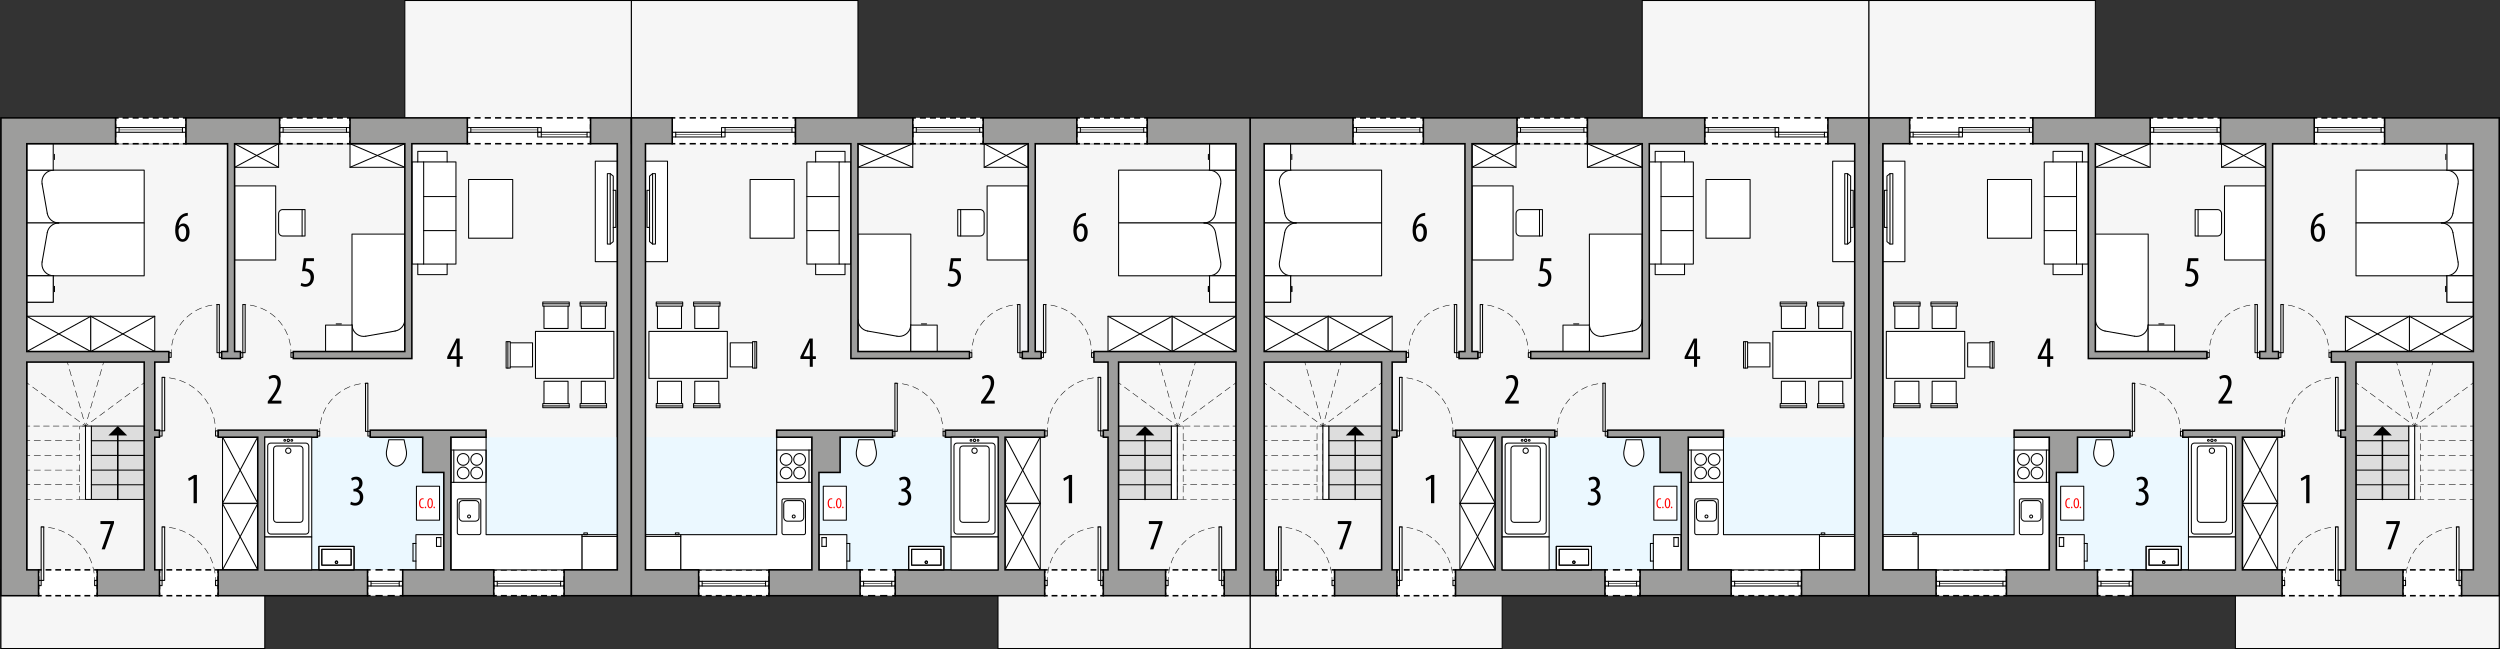 <?xml version="1.0" encoding="UTF-8"?><svg id="a" xmlns="http://www.w3.org/2000/svg" viewBox="0 0 1207.26 313.42"><rect x="0" y="0" width="1207.26" height="313.42" fill="#333333" stroke="none"/><defs><style>.bf,.bg,.bh,.bi,.bj,.bk,.bl,.bm,.bn,.bo,.bp,.bq,.br,.bs,.bt,.bu,.bv,.bw,.bx,.by,.bz{stroke:#000;}.bf,.bg,.bh,.bi,.bj,.bl,.bn,.bo,.bq,.br,.bs,.bt,.bv,.bw,.bx,.by,.bz{fill:none;}.bf,.bg,.bh,.bk,.bl,.bn,.bp,.br,.bs,.bw,.by,.bz{stroke-linecap:round;stroke-linejoin:round;}.bf,.bi,.bj,.bm,.bo,.bq,.bt,.bv,.bx{stroke-width:.75px;}.bg{stroke-dasharray:3.14 2.09;}.bg,.bh,.bl,.bn,.br,.bw,.by,.bz{stroke-width:.25px;}.bh{stroke-dasharray:3.07 2.05;}.bi,.bj,.bm,.bo,.bq,.bt,.bu,.bv,.bx{stroke-miterlimit:10;}.bj{stroke-dasharray:3.5 2.33;}.ca{fill:#ebf8ff;}.cb,.bk{fill:#fff;}.bk,.bp,.bs,.bu{stroke-width:.5px;}.bl{stroke-dasharray:3.23 2.16;}.cc{fill:red;}.bm{fill:#9d9d9c;}.bo{stroke-dasharray:2.81 1.88;}.bp{fill:#ddd;}.bq{stroke-dasharray:2.37 1.58;}.br{stroke-dasharray:3.02 2.01;}.bt{stroke-dasharray:2.98 1.98;}.bu{fill:#f6f6f6;}.bv{stroke-dasharray:2.91 1.94;}.bw{stroke-dasharray:2.82 1.88;}.bx{stroke-dasharray:2.82 1.88;}.by{stroke-dasharray:3.05 2.03;}.bz{stroke-dasharray:3.04 2.03;}</style></defs><polygon class="bu" points="12.94 275.19 12.94 69.4 195.49 69.4 195.49 .25 304.9 .25 304.9 69.4 298.11 69.4 298.11 275.19 127.87 275.19 127.87 313.17 .46 313.17 .46 275.19 12.94 275.19"/><rect class="ca" x="127.87" y="211.13" width="170.24" height="64.06" transform="translate(425.97 486.33) rotate(-180)"/><rect class="cb" x="225.66" y="56.92" width="59.53" height="12.48"/><polyline class="bi" points="225.66 67.9 225.66 69.4 227.16 69.4"/><line class="bt" x1="229.15" y1="69.4" x2="282.7" y2="69.4"/><polyline class="bi" points="283.69 69.4 285.19 69.4 285.19 67.9"/><line class="bq" x1="285.19" y1="66.32" x2="285.19" y2="59.21"/><polyline class="bi" points="285.19 58.42 285.19 56.92 283.69 56.92"/><line class="bt" x1="281.71" y1="56.92" x2="228.15" y2="56.92"/><polyline class="bi" points="227.16 56.92 225.66 56.92 225.66 58.42"/><line class="bq" x1="225.66" y1="60" x2="225.66" y2="67.11"/><rect class="cb" x="77" y="275.19" width="28.35" height="12.48"/><polyline class="bi" points="105.35 276.69 105.35 275.19 103.85 275.19"/><line class="bx" x1="101.97" y1="275.19" x2="79.44" y2="275.19"/><polyline class="bi" points="78.5 275.19 77 275.19 77 276.69"/><line class="bq" x1="77" y1="278.27" x2="77" y2="285.38"/><polyline class="bi" points="77 286.17 77 287.67 78.5 287.67"/><line class="bx" x1="80.38" y1="287.67" x2="102.91" y2="287.67"/><polyline class="bi" points="103.85 287.67 105.35 287.67 105.35 286.17"/><line class="bq" x1="105.35" y1="284.59" x2="105.35" y2="277.48"/><rect class="cb" x="177.47" y="275.19" width="17.01" height="12.48"/><polyline class="bi" points="194.48 276.69 194.48 275.19 192.98 275.19"/><line class="bj" x1="190.65" y1="275.19" x2="180.14" y2="275.19"/><polyline class="bi" points="178.97 275.19 177.47 275.19 177.47 276.69"/><line class="bq" x1="177.47" y1="278.27" x2="177.47" y2="285.38"/><polyline class="bi" points="177.47 286.17 177.47 287.67 178.97 287.67"/><line class="bj" x1="181.31" y1="287.67" x2="191.81" y2="287.67"/><polyline class="bi" points="192.98 287.67 194.48 287.67 194.48 286.17"/><line class="bq" x1="194.48" y1="284.59" x2="194.48" y2="277.48"/><rect class="cb" x="135.01" y="56.92" width="34.02" height="12.48"/><polyline class="bi" points="135.01 67.9 135.01 69.4 136.51 69.4"/><line class="bv" x1="138.45" y1="69.4" x2="166.56" y2="69.4"/><polyline class="bi" points="167.53 69.4 169.03 69.4 169.03 67.9"/><line class="bq" x1="169.03" y1="66.32" x2="169.03" y2="59.21"/><polyline class="bi" points="169.03 58.42 169.03 56.92 167.53 56.92"/><line class="bv" x1="165.59" y1="56.92" x2="137.48" y2="56.92"/><polyline class="bi" points="136.51 56.92 135.01 56.92 135.01 58.42"/><line class="bq" x1="135.01" y1="60" x2="135.01" y2="67.11"/><rect class="cb" x="55.8" y="56.92" width="34.02" height="12.48"/><polyline class="bi" points="55.8 67.9 55.8 69.4 57.3 69.4"/><line class="bv" x1="59.23" y1="69.4" x2="87.34" y2="69.4"/><polyline class="bi" points="88.31 69.4 89.81 69.4 89.81 67.9"/><line class="bq" x1="89.81" y1="66.32" x2="89.81" y2="59.21"/><polyline class="bi" points="89.81 58.42 89.81 56.92 88.31 56.92"/><line class="bv" x1="86.37" y1="56.92" x2="58.27" y2="56.92"/><polyline class="bi" points="57.3 56.92 55.8 56.92 55.8 58.42"/><line class="bq" x1="55.8" y1="60" x2="55.8" y2="67.11"/><rect class="cb" x="238.42" y="275.19" width="34.02" height="12.48"/><polyline class="bi" points="238.42 286.17 238.42 287.67 239.92 287.67"/><line class="bv" x1="241.86" y1="287.67" x2="269.97" y2="287.67"/><polyline class="bi" points="270.93 287.67 272.43 287.67 272.43 286.17"/><line class="bq" x1="272.43" y1="284.59" x2="272.43" y2="277.48"/><polyline class="bi" points="272.43 276.69 272.43 275.19 270.93 275.19"/><line class="bv" x1="269" y1="275.19" x2="240.89" y2="275.19"/><polyline class="bi" points="239.92 275.19 238.42 275.19 238.42 276.69"/><line class="bq" x1="238.42" y1="278.27" x2="238.42" y2="285.38"/><rect class="cb" x="18.62" y="275.19" width="28.33" height="12.48"/><polyline class="bi" points="18.62 286.17 18.62 287.67 20.12 287.67"/><line class="bo" x1="22" y1="287.67" x2="44.52" y2="287.67"/><polyline class="bi" points="45.46 287.67 46.96 287.67 46.96 286.17"/><line class="bq" x1="46.96" y1="284.59" x2="46.96" y2="277.48"/><polyline class="bi" points="46.96 276.69 46.96 275.19 45.46 275.19"/><line class="bo" x1="43.58" y1="275.19" x2="21.06" y2="275.19"/><polyline class="bi" points="20.12 275.19 18.62 275.19 18.62 276.69"/><line class="bq" x1="18.62" y1="278.27" x2="18.62" y2="285.38"/><path d="M93.49,230.99h-.04l-2.27,1.3-.32-1.26,2.88-1.68h1.34v13.65h-1.6v-12.01Z"/><path d="M169.49,242.27c.42.25,1.15.57,1.97.57,1.41,0,2.35-1.03,2.35-2.73,0-1.78-1.11-2.81-2.75-2.81h-.38v-1.22h.32c.97-.02,2.46-.76,2.46-2.44,0-1.36-.73-2.1-1.81-2.1-.67,0-1.26.34-1.7.65l-.36-1.22c.5-.4,1.43-.78,2.46-.78,1.93,0,3.02,1.39,3.02,3.15,0,1.36-.71,2.56-2.04,3.19v.04c1.22.34,2.39,1.43,2.39,3.57s-1.43,4.03-3.91,4.03c-.88,0-1.85-.25-2.39-.63l.36-1.28Z"/><path d="M129.3,194.9v-1.05l1.16-1.57c1.62-2.25,3.55-4.81,3.55-7.37,0-1.51-.67-2.44-1.95-2.44-.99,0-1.62.52-1.97.76l-.4-1.22c.48-.4,1.43-.92,2.67-.92,2.27,0,3.25,1.68,3.25,3.74,0,2.56-1.68,5.04-3.36,7.35l-.92,1.26v.04h4.56v1.43h-6.57Z"/><path d="M220.51,177.13v-3.76h-4.54v-1.09l4.43-8.8h1.57v8.57h1.49v1.32h-1.49v3.76h-1.47ZM220.51,172.05v-3.86c0-.94.06-1.78.13-2.69h-.08c-.46,1.09-.76,1.74-1.15,2.58l-1.89,3.93v.04h3Z"/><path d="M151.63,126.1h-3.67l-.57,3.63c.17-.04.31-.04.5-.04.73,0,1.87.31,2.6,1.03.71.71,1.13,1.72,1.13,3.11,0,2.71-1.7,4.66-4.14,4.66-.82,0-1.76-.23-2.31-.59l.36-1.3c.42.25,1.15.55,1.91.55,1.39,0,2.58-1.07,2.58-3.15s-1.32-3.07-3.09-3.07c-.5,0-.82.02-1.07.06l.86-6.32h4.89v1.43Z"/><path d="M90.7,104.15c-.27.02-.57.06-.97.15-2.27.55-3.17,2.81-3.51,4.91h.06c.52-.78,1.28-1.3,2.31-1.3,1.74,0,2.94,1.6,2.94,4.2s-1.18,4.66-3.36,4.66c-2.37,0-3.57-2.41-3.57-5.54,0-2.65.69-4.7,1.76-6.15.82-1.15,2.12-1.91,3.3-2.16.44-.08.8-.1,1.03-.13v1.36ZM89.92,112.24c0-2.06-.71-3.09-1.83-3.09-.67,0-1.37.46-1.76,1.47-.06.15-.13.42-.13.82.02,2.79.88,4.07,1.97,4.07.92,0,1.74-.9,1.74-3.28Z"/><path d="M55.06,251.63v.97l-4.41,12.68h-1.57l4.33-12.18v-.04h-4.91v-1.43h6.57Z"/><rect class="bs" x="18.61" y="280.28" width="1.26" height="2.52"/><rect class="bs" x="45.7" y="280.28" width="1.26" height="2.52"/><rect class="bs" x="19.87" y="254.45" width="1.26" height="25.83"/><path class="bn" d="M19.87,254.45c.5,0,1,.01,1.5.04"/><path class="by" d="M23.39,254.69c11.78,1.61,21.03,11.16,22.18,23.07"/><path class="bn" d="M45.65,278.78c.03.5.04,1,.04,1.5"/><rect class="bs" x="105.92" y="170.31" width="1.13" height="2.27"/><rect class="bs" x="81.54" y="170.31" width="1.13" height="2.27"/><rect class="bs" x="104.78" y="147.07" width="1.13" height="23.24"/><path class="bn" d="M105.92,147.07c-.5,0-1,.02-1.5.05"/><path class="bg" d="M102.34,147.34c-10.31,1.6-18.39,9.97-19.52,20.42"/><path class="bn" d="M82.72,168.81c-.03.5-.05,1-.05,1.5"/><rect class="bs" x="177.65" y="208.3" width="1.13" height="2.27"/><rect class="bs" x="153.27" y="208.3" width="1.13" height="2.27"/><rect class="bs" x="176.51" y="185.05" width="1.13" height="23.24"/><path class="bn" d="M177.64,185.05c-.5,0-1,.02-1.5.05"/><path class="bg" d="M174.06,185.33c-10.31,1.6-18.39,9.97-19.52,20.42"/><path class="bn" d="M154.45,206.8c-.03.5-.05,1-.05,1.5"/><rect class="bs" x="77" y="280.28" width="1.26" height="2.52"/><rect class="bs" x="104.09" y="280.28" width="1.26" height="2.52"/><rect class="bs" x="78.26" y="254.45" width="1.26" height="25.83"/><path class="bn" d="M78.26,254.45c.5,0,1,.01,1.5.04"/><path class="by" d="M81.78,254.69c11.78,1.61,21.03,11.16,22.18,23.07"/><path class="bn" d="M104.05,278.78c.03.5.04,1,.04,1.5"/><rect class="bs" x="77" y="208.05" width="1.26" height="2.52"/><rect class="bs" x="104.09" y="208.05" width="1.26" height="2.52"/><rect class="bs" x="78.26" y="182.22" width="1.26" height="25.83"/><path class="bn" d="M78.26,182.22c.5,0,1,.01,1.5.04"/><path class="by" d="M81.78,182.46c11.78,1.61,21.03,11.16,22.18,23.07"/><path class="bn" d="M104.05,206.55c.03.5.04,1,.04,1.5"/><rect class="bs" x="116.12" y="170.31" width="1.13" height="2.27"/><rect class="bs" x="140.5" y="170.31" width="1.13" height="2.27"/><rect class="bs" x="117.26" y="147.07" width="1.13" height="23.24"/><path class="bn" d="M117.26,147.07c.5,0,1,.02,1.5.05"/><path class="bg" d="M120.84,147.34c10.31,1.6,18.39,9.97,19.52,20.42"/><path class="bn" d="M140.45,168.81c.03.5.05,1,.05,1.5"/><polyline class="bs" points="194.48 280.72 194.48 282.99 192.78 282.99 192.78 280.72 194.48 280.72"/><polyline class="bs" points="179.17 280.72 179.17 282.99 177.47 282.99 177.47 280.72 179.17 280.72"/><line class="bs" x1="192.78" y1="280.72" x2="179.17" y2="280.72"/><line class="bn" x1="192.78" y1="281.86" x2="179.17" y2="281.86"/><line class="bs" x1="192.78" y1="282.99" x2="179.17" y2="282.99"/><polyline class="bs" points="169.03 63.87 169.03 61.6 167.32 61.6 167.32 63.87 169.03 63.87"/><polyline class="bs" points="136.71 63.87 136.71 61.6 135.01 61.6 135.01 63.87 136.71 63.87"/><line class="bs" x1="167.32" y1="63.87" x2="136.71" y2="63.87"/><line class="bn" x1="167.32" y1="62.74" x2="136.71" y2="62.74"/><line class="bs" x1="167.32" y1="61.6" x2="136.71" y2="61.6"/><polyline class="bs" points="89.81 63.87 89.81 61.6 88.11 61.6 88.11 63.87 89.81 63.87"/><polyline class="bs" points="57.5 63.87 57.5 61.6 55.8 61.6 55.8 63.87 57.5 63.87"/><line class="bs" x1="88.11" y1="63.87" x2="57.5" y2="63.87"/><line class="bn" x1="88.11" y1="62.74" x2="57.5" y2="62.74"/><line class="bs" x1="88.11" y1="61.6" x2="57.5" y2="61.6"/><polyline class="bs" points="272.43 280.72 272.43 282.99 270.73 282.99 270.73 280.72 272.43 280.72"/><polyline class="bs" points="240.12 280.72 240.12 282.99 238.42 282.99 238.42 280.72 240.12 280.72"/><line class="bs" x1="270.73" y1="280.72" x2="240.12" y2="280.72"/><line class="bn" x1="270.73" y1="281.86" x2="240.12" y2="281.86"/><line class="bs" x1="270.73" y1="282.99" x2="240.12" y2="282.99"/><polyline class="bs" points="261.38 63.87 261.38 61.6 259.68 61.6 259.68 63.87 261.38 63.87"/><polyline class="bs" points="227.36 63.87 227.36 61.6 225.66 61.6 225.66 63.87 227.36 63.87"/><line class="bs" x1="259.68" y1="63.87" x2="227.36" y2="63.87"/><line class="bn" x1="259.68" y1="62.74" x2="227.36" y2="62.74"/><line class="bs" x1="259.68" y1="61.6" x2="227.36" y2="61.6"/><polyline class="bs" points="285.19 66.14 285.19 63.87 283.49 63.87 283.49 66.14 285.19 66.14"/><polyline class="bs" points="261.38 66.14 261.38 63.87 259.68 63.87 259.68 66.14 261.38 66.14"/><line class="bs" x1="283.49" y1="66.14" x2="261.38" y2="66.14"/><line class="bn" x1="283.49" y1="65.01" x2="261.38" y2="65.01"/><line class="bs" x1="283.49" y1="63.87" x2="261.38" y2="63.87"/><polygon class="bp" points="44.12 205.75 69.63 205.75 69.63 241.18 44.18 241.18 44.12 205.75"/><line class="bn" x1="12.94" y1="234.09" x2="14.44" y2="234.09"/><line class="bh" x1="16.49" y1="234.09" x2="35.93" y2="234.09"/><line class="bn" x1="36.95" y1="234.09" x2="38.45" y2="234.09"/><line class="bn" x1="12.94" y1="241.18" x2="14.44" y2="241.18"/><line class="bh" x1="16.49" y1="241.18" x2="35.93" y2="241.18"/><line class="bn" x1="36.95" y1="241.18" x2="38.45" y2="241.18"/><line class="bn" x1="38.45" y1="227.01" x2="36.95" y2="227.01"/><line class="bh" x1="34.91" y1="227.01" x2="15.46" y2="227.01"/><line class="bn" x1="14.44" y1="227.01" x2="12.94" y2="227.01"/><line class="bn" x1="38.45" y1="219.92" x2="36.95" y2="219.92"/><line class="bh" x1="34.91" y1="219.92" x2="15.46" y2="219.92"/><line class="bn" x1="14.44" y1="219.92" x2="12.94" y2="219.92"/><line class="bn" x1="38.45" y1="212.83" x2="36.95" y2="212.83"/><line class="bh" x1="34.91" y1="212.83" x2="15.46" y2="212.83"/><line class="bn" x1="14.44" y1="212.83" x2="12.94" y2="212.83"/><line class="bn" x1="41.29" y1="205.75" x2="39.79" y2="205.75"/><line class="bw" x1="37.91" y1="205.75" x2="15.38" y2="205.75"/><line class="bn" x1="14.44" y1="205.75" x2="12.94" y2="205.75"/><line class="bn" x1="41.29" y1="205.75" x2="41.7" y2="204.3"/><line class="bl" x1="42.28" y1="202.23" x2="49.34" y2="177.33"/><line class="bn" x1="49.63" y1="176.29" x2="50.04" y2="174.85"/><line class="bn" x1="41.29" y1="205.75" x2="42.49" y2="204.86"/><line class="br" x1="44.12" y1="203.66" x2="67.62" y2="186.32"/><line class="bn" x1="68.43" y1="185.72" x2="69.63" y2="184.83"/><line class="bn" x1="41.29" y1="205.75" x2="40.88" y2="204.3"/><line class="bl" x1="40.29" y1="202.23" x2="33.24" y2="177.33"/><line class="bn" x1="32.94" y1="176.29" x2="32.53" y2="174.85"/><line class="bn" x1="41.29" y1="205.75" x2="40.08" y2="204.86"/><line class="br" x1="38.46" y1="203.66" x2="14.96" y2="186.32"/><line class="bn" x1="14.15" y1="185.72" x2="12.94" y2="184.83"/><polyline class="bn" points="41.29 207.25 41.29 205.75 38.45 205.75 38.45 207.25"/><line class="bz" x1="38.45" y1="209.27" x2="38.45" y2="238.67"/><polyline class="bn" points="38.45 239.68 38.45 241.18 41.29 241.18 41.29 239.68"/><polyline class="bz" points="41.29 237.65 41.29 227.55 41.29 208.26"/><polygon class="bk" points="44.12 205.75 41.29 205.75 41.29 241.18 44.12 241.18 44.12 227.55 44.12 205.75"/><line class="bs" x1="44.12" y1="227.01" x2="69.63" y2="227.01"/><line class="bs" x1="44.12" y1="234.09" x2="69.63" y2="234.09"/><line class="bs" x1="44.12" y1="212.83" x2="69.63" y2="212.83"/><line class="bs" x1="44.12" y1="219.92" x2="69.63" y2="219.92"/><line class="bf" x1="56.88" y1="209.69" x2="56.88" y2="241.18"/><polygon points="61.43 210.3 52.32 210.3 56.88 205.75 61.43 210.3"/><polygon class="bk" points="234.73 211.13 234.73 258.19 281.1 258.19 281.1 275.19 217.73 275.19 217.73 211.13 234.73 211.13"/><rect class="bs" x="220.84" y="240.9" width="11.34" height="17.28" rx=".85" ry=".85"/><rect class="bs" x="221.69" y="241.75" width="9.64" height="9.92" rx="1.7" ry="1.7"/><circle class="bs" cx="226.51" cy="249.41" r=".71"/><rect class="bk" x="226.29" y="86.68" width="21.3" height="28.35"/><rect class="bk" x="113.29" y="69.4" width="21.26" height="11.39" transform="translate(247.83 150.19) rotate(180)"/><line class="bs" x1="113.29" y1="69.4" x2="134.55" y2="80.79"/><line class="bs" x1="134.55" y1="69.4" x2="113.29" y2="80.79"/><rect class="bk" x="176.56" y="61.86" width="11.39" height="26.47" transform="translate(257.35 -107.16) rotate(90)"/><line class="bs" x1="169.03" y1="80.79" x2="195.49" y2="69.4"/><line class="bs" x1="169.03" y1="69.4" x2="195.49" y2="80.79"/><rect class="bk" x="12.94" y="152.74" width="30.9" height="17.01" transform="translate(56.78 322.48) rotate(-180)"/><line class="bs" x1="12.94" y1="152.74" x2="43.84" y2="169.75"/><line class="bs" x1="43.84" y1="152.74" x2="12.94" y2="169.75"/><rect class="bk" x="43.84" y="152.74" width="30.9" height="17.01" transform="translate(118.57 322.48) rotate(-180)"/><line class="bs" x1="43.84" y1="152.74" x2="74.74" y2="169.75"/><line class="bs" x1="74.74" y1="152.74" x2="43.84" y2="169.75"/><rect class="bk" x="99.95" y="250.68" width="32.03" height="17.01" transform="translate(375.14 143.22) rotate(90)"/><line class="bs" x1="107.46" y1="275.19" x2="124.47" y2="243.16"/><line class="bs" x1="107.46" y1="243.16" x2="124.47" y2="275.19"/><rect class="bk" x="99.95" y="218.5" width="32.03" height="17.01" transform="translate(342.97 111.04) rotate(90)"/><line class="bs" x1="107.46" y1="243.02" x2="124.47" y2="210.99"/><line class="bs" x1="107.46" y1="210.99" x2="124.47" y2="243.02"/><rect class="bk" x="201.1" y="234.8" width="11.15" height="16.39"/><rect class="bk" x="281.1" y="258.19" width="17.01" height="17.01"/><line class="bs" x1="281.1" y1="259.04" x2="298.11" y2="259.04"/><rect class="bs" x="281.95" y="257.34" width="1.7" height=".85"/><rect class="bk" x="258.58" y="160.03" width="37.86" height="22.68"/><polygon class="bk" points="246.39 177.18 257.16 177.18 257.16 165.56 246.39 165.56 246.39 164.99 244.41 164.99 244.41 177.75 246.39 177.75 246.39 177.18"/><line class="bs" x1="246.39" y1="177.18" x2="246.39" y2="165.56"/><line class="bs" x1="245.26" y1="177.75" x2="245.26" y2="164.99"/><polygon class="bk" points="280.71 194.9 280.71 184.12 292.33 184.12 292.33 194.9 292.9 194.9 292.9 196.88 280.14 196.88 280.14 194.9 280.71 194.9"/><line class="bs" x1="280.71" y1="194.9" x2="292.33" y2="194.9"/><line class="bs" x1="280.14" y1="196.03" x2="292.9" y2="196.03"/><polygon class="bk" points="262.69 194.9 262.69 184.12 274.31 184.12 274.31 194.9 274.88 194.9 274.88 196.88 262.12 196.88 262.12 194.9 262.69 194.9"/><line class="bs" x1="262.69" y1="194.9" x2="274.31" y2="194.9"/><line class="bs" x1="262.12" y1="196.03" x2="274.88" y2="196.03"/><polygon class="bk" points="280.71 147.84 280.71 158.61 292.33 158.61 292.33 147.84 292.9 147.84 292.9 145.86 280.14 145.86 280.14 147.84 280.71 147.84"/><line class="bs" x1="280.71" y1="147.84" x2="292.33" y2="147.84"/><line class="bs" x1="280.14" y1="146.71" x2="292.9" y2="146.71"/><polygon class="bk" points="262.69 147.84 262.69 158.61 274.31 158.61 274.31 147.84 274.88 147.84 274.88 145.86 262.12 145.86 262.12 147.84 262.69 147.84"/><line class="bs" x1="262.69" y1="147.84" x2="274.31" y2="147.84"/><line class="bs" x1="262.12" y1="146.71" x2="274.88" y2="146.71"/><circle class="bs" cx="230.2" cy="228.38" r="2.83"/><circle class="bs" cx="223.68" cy="228.38" r="2.83"/><circle class="bs" cx="223.68" cy="221.86" r="2.83"/><circle class="bs" cx="230.2" cy="221.86" r="2.83"/><line class="bs" x1="219.14" y1="217.33" x2="219.14" y2="232.92"/><line class="bs" x1="219.14" y1="232.92" x2="219.14" y2="232.92"/><polygon class="bs" points="234.73 232.92 219.14 232.92 217.73 232.92 217.73 217.33 234.73 217.33 234.73 232.92"/><path class="bk" d="M187.76,212.37l-1.02,4.93c-.42,2.01.01,4.1,1.19,5.78.53.75,1.25,1.34,2.08,1.73.91.42,1.96.42,2.87,0,.83-.39,1.55-.98,2.08-1.73,1.18-1.68,1.61-3.77,1.19-5.78l-1.02-4.93h-7.37"/><rect class="bk" x="200.86" y="258.19" width="13.46" height="17.01"/><line class="bs" x1="210.78" y1="263.86" x2="210.78" y2="259.6"/><line class="bs" x1="212.91" y1="263.86" x2="210.78" y2="263.86"/><line class="bs" x1="210.78" y1="259.6" x2="212.91" y2="259.6"/><line class="bs" x1="212.91" y1="259.6" x2="212.91" y2="263.86"/><line class="bs" x1="199.44" y1="270.94" x2="199.44" y2="262.44"/><line class="bs" x1="200.86" y1="270.94" x2="199.44" y2="270.94"/><line class="bs" x1="199.44" y1="262.44" x2="200.86" y2="262.44"/><path class="bk" d="M147.3,113.96h-10.77c-1.1,0-1.98-.89-1.98-1.98v-8.79c0-1.1.89-1.98,1.98-1.98h10.77v12.76"/><rect class="bk" x="113.29" y="89.77" width="19.84" height="35.79"/><line class="bs" x1="145.89" y1="113.96" x2="145.89" y2="101.2"/><polyline class="bk" points="195.49 113.05 195.49 169.75 169.98 169.75 169.98 113.05 195.49 113.05"/><line class="bs" x1="176.63" y1="162.36" x2="190.81" y2="159.86"/><path class="bs" d="M195.49,154.28c0,2.75-1.98,5.11-4.68,5.58"/><path class="bs" d="M176.63,162.36c-.33.06-.65.09-.98.09-3.13,0-5.67-2.54-5.67-5.67"/><line class="bs" x1="164.84" y1="156.42" x2="162.36" y2="156.42"/><polyline class="bk" points="169.98 156.99 157.22 156.99 157.22 169.75 169.98 169.75 169.98 156.99"/><rect class="bk" x="287.47" y="77.83" width="10.64" height="48.52"/><polygon class="bs" points="294.67 117.86 293.29 117.86 293.29 83.85 294.67 83.85 294.67 83.85 296.14 85.03 296.14 91.9 297.38 91.9 297.38 109.81 296.14 109.81 296.14 116.68 294.67 117.86"/><line class="bs" x1="294.67" y1="117.86" x2="294.67" y2="83.85"/><line class="bs" x1="296.14" y1="91.9" x2="296.14" y2="109.81"/><polyline class="bk" points="220.18 78.2 215.92 78.2 215.92 73.09 201.75 73.09 201.75 78.2 198.92 78.2 198.92 127.52 201.75 127.52 201.75 132.62 215.92 132.62 215.92 127.52 220.18 127.52 220.18 78.2"/><polyline class="bs" points="201.75 78.2 204.59 78.2 204.59 127.52 201.75 127.52"/><line class="bs" x1="215.92" y1="78.2" x2="204.59" y2="78.2"/><line class="bs" x1="204.59" y1="127.52" x2="215.92" y2="127.52"/><line class="bs" x1="220.18" y1="94.92" x2="204.59" y2="94.92"/><line class="bs" x1="220.18" y1="111.36" x2="204.59" y2="111.36"/><polyline class="bk" points="69.63 107.67 69.63 82.16 12.94 82.16 12.94 107.67 69.63 107.67"/><polyline class="bk" points="69.63 107.67 69.63 133.18 12.94 133.18 12.94 107.67 69.63 107.67"/><line class="bs" x1="22.82" y1="102.98" x2="20.33" y2="88.81"/><path class="bs" d="M22.82,102.98c.48,2.71,2.83,4.68,5.58,4.68"/><path class="bs" d="M25.91,82.16c-.33,0-.66.03-.98.09-3.08.54-5.14,3.48-4.6,6.57"/><line class="bs" x1="26.26" y1="74.54" x2="26.26" y2="77.02"/><polyline class="bk" points="25.7 82.16 12.94 82.16 12.94 69.4 25.7 69.4 25.7 82.16"/><line class="bs" x1="22.82" y1="112.35" x2="20.33" y2="126.53"/><path class="bs" d="M22.82,112.35c.48-2.71,2.83-4.68,5.58-4.68"/><path class="bs" d="M25.91,133.18c-3.13,0-5.67-2.54-5.67-5.67,0-.33.03-.66.09-.98"/><line class="bs" x1="26.26" y1="140.8" x2="26.26" y2="138.32"/><polyline class="bs" points="25.7 133.18 12.94 133.18 12.94 145.93 25.7 145.93 25.7 133.18"/><line class="bs" x1="26.26" y1="140.8" x2="26.26" y2="138.32"/><polyline class="bk" points="25.7 133.18 12.94 133.18 12.94 145.93 25.7 145.93 25.7 133.18"/><path class="cc" d="M204.63,245.3c-.15.08-.38.13-.68.13-.93,0-1.59-.75-1.59-2.36,0-1.88.93-2.47,1.68-2.47.29,0,.49.06.59.12l-.12.46c-.11-.05-.23-.1-.48-.1-.51,0-1.1.49-1.1,1.95s.54,1.93,1.11,1.93c.2,0,.39-.05.5-.11l.08.46Z"/><path class="cc" d="M205.11,245.04c0-.24.16-.41.36-.41.22,0,.36.16.36.41s-.13.41-.36.41c-.21,0-.36-.16-.36-.41Z"/><path class="cc" d="M209.05,242.98c0,1.78-.61,2.47-1.38,2.47s-1.32-.84-1.32-2.44.56-2.42,1.4-2.42,1.3.88,1.3,2.4ZM206.92,243.01c0,.98.19,1.95.79,1.95s.78-1.04.78-1.97-.16-1.94-.78-1.94-.78.99-.78,1.95Z"/><path class="cc" d="M209.32,245.04c0-.24.16-.41.36-.41.22,0,.36.16.36.41s-.13.41-.36.41c-.2,0-.36-.16-.36-.41Z"/><polygon class="bm" points="198.89 173.15 141.63 173.15 141.63 169.75 195.49 169.75 195.49 69.4 169.03 69.4 169.03 56.92 225.66 56.92 225.66 69.4 198.89 69.4 198.89 173.15"/><polygon class="bm" points="135.01 69.4 113.29 69.4 113.29 169.75 116.12 169.75 116.12 173.15 107.05 173.15 107.05 169.75 109.89 169.75 109.89 69.4 89.81 69.4 89.81 56.92 135.01 56.92 135.01 69.4"/><polygon class="bm" points="124.47 211.13 105.35 211.13 105.35 207.73 153.27 207.73 153.27 211.13 127.87 211.13 127.87 275.19 177.47 275.19 177.47 287.67 105.35 287.67 105.35 275.19 124.47 275.19 124.47 211.13"/><polygon class="bm" points="234.73 211.13 217.73 211.13 217.73 228.14 217.73 275.19 238.42 275.19 238.42 287.67 194.48 287.67 194.48 275.19 214.32 275.19 214.32 228.14 204.12 228.14 204.12 211.13 178.78 211.13 178.78 207.73 234.73 207.73 234.73 211.13"/><polygon class="bm" points="304.9 56.92 285.19 56.92 285.19 69.4 298.11 69.4 298.11 275.19 272.43 275.19 272.43 287.67 304.91 287.67 304.9 56.92"/><polygon class="bm" points="55.8 56.92 55.8 69.4 12.94 69.4 12.94 169.75 81.54 169.75 81.54 174.85 74.74 174.85 74.74 207.73 77 207.73 77 211.13 74.74 211.13 74.74 275.19 77 275.19 77 287.67 46.96 287.67 46.96 275.19 69.63 275.19 69.63 174.85 12.94 174.85 12.94 275.19 18.61 275.19 18.61 287.67 .46 287.67 .46 56.92 55.8 56.92"/><g id="b"><polyline class="bk" points="170.99 275.19 153.99 275.19 153.99 263.86 170.99 263.86 170.99 275.19"/></g><g id="c"><polyline class="bk" points="127.87 211.13 127.87 259.32 150.54 259.32 150.54 211.13 127.87 211.13"/></g><g id="d"><polyline class="bk" points="127.87 259.32 127.87 275.19 150.54 275.19 150.54 259.32 127.87 259.32"/></g><g id="e"><polyline class="bs" points="170.99 275.19 153.99 275.19 153.99 263.86 170.99 263.86 170.99 275.19"/></g><g id="f"><rect class="bs" x="155.4" y="265.27" width="14.17" height="7.65"/></g><g id="g"><circle class="bs" cx="162.49" cy="271.51" r=".57"/></g><g id="h"><rect class="bs" x="155.4" y="265.27" width="14.17" height="7.65"/></g><g id="i"><circle class="bs" cx="162.49" cy="271.51" r=".57"/></g><g id="j"><circle class="bs" cx="139.21" cy="217.65" r="1.28"/></g><g id="k"><circle class="bs" cx="137.51" cy="212.65" r=".43"/></g><g id="l"><circle class="bs" cx="139.21" cy="212.65" r=".57"/></g><g id="m"><circle class="bs" cx="140.91" cy="212.65" r=".43"/></g><g id="n"><rect class="bs" x="129.28" y="213.97" width="19.84" height="43.94" rx="1.42" ry="1.42"/></g><g id="o"><rect class="bs" x="132.12" y="215.38" width="14.17" height="36.85" rx="1.42" ry="1.42"/></g><polygon class="bu" points="1194.41 275.19 1194.41 69.4 1011.86 69.4 1011.86 .25 902.45 .25 902.45 69.4 909.24 69.4 909.24 275.19 1079.48 275.19 1079.48 313.17 1206.89 313.17 1206.89 275.19 1194.41 275.19"/><rect class="ca" x="909.24" y="211.13" width="170.24" height="64.06"/><rect class="cb" x="922.16" y="56.92" width="59.53" height="12.48"/><polyline class="bi" points="981.69 67.9 981.69 69.4 980.19 69.4"/><line class="bt" x1="978.2" y1="69.4" x2="924.65" y2="69.4"/><polyline class="bi" points="923.66 69.4 922.16 69.4 922.16 67.9"/><line class="bq" x1="922.16" y1="66.32" x2="922.16" y2="59.21"/><polyline class="bi" points="922.16 58.42 922.16 56.92 923.66 56.92"/><line class="bt" x1="925.64" y1="56.92" x2="979.2" y2="56.92"/><polyline class="bi" points="980.19 56.92 981.69 56.92 981.69 58.42"/><line class="bq" x1="981.69" y1="60" x2="981.69" y2="67.11"/><rect class="cb" x="1102" y="275.19" width="28.35" height="12.48"/><polyline class="bi" points="1102 276.69 1102 275.19 1103.5 275.19"/><line class="bx" x1="1105.38" y1="275.19" x2="1127.91" y2="275.19"/><polyline class="bi" points="1128.85 275.19 1130.35 275.19 1130.35 276.69"/><line class="bq" x1="1130.35" y1="278.27" x2="1130.35" y2="285.38"/><polyline class="bi" points="1130.35 286.17 1130.35 287.67 1128.85 287.67"/><line class="bx" x1="1126.97" y1="287.67" x2="1104.44" y2="287.67"/><polyline class="bi" points="1103.5 287.67 1102 287.67 1102 286.17"/><line class="bq" x1="1102" y1="284.59" x2="1102" y2="277.48"/><rect class="cb" x="1012.87" y="275.19" width="17.01" height="12.48"/><polyline class="bi" points="1012.87 276.69 1012.87 275.19 1014.37 275.19"/><line class="bj" x1="1016.7" y1="275.19" x2="1027.21" y2="275.19"/><polyline class="bi" points="1028.38 275.19 1029.88 275.19 1029.88 276.69"/><line class="bq" x1="1029.88" y1="278.27" x2="1029.88" y2="285.38"/><polyline class="bi" points="1029.88 286.17 1029.88 287.67 1028.38 287.67"/><line class="bj" x1="1026.04" y1="287.67" x2="1015.54" y2="287.67"/><polyline class="bi" points="1014.37 287.67 1012.87 287.67 1012.87 286.17"/><line class="bq" x1="1012.87" y1="284.59" x2="1012.87" y2="277.48"/><rect class="cb" x="1038.32" y="56.92" width="34.02" height="12.48"/><polyline class="bi" points="1072.34 67.9 1072.34 69.4 1070.84 69.4"/><line class="bv" x1="1068.9" y1="69.4" x2="1040.79" y2="69.4"/><polyline class="bi" points="1039.82 69.4 1038.32 69.4 1038.32 67.9"/><line class="bq" x1="1038.32" y1="66.32" x2="1038.32" y2="59.21"/><polyline class="bi" points="1038.32 58.42 1038.32 56.92 1039.82 56.92"/><line class="bv" x1="1041.76" y1="56.92" x2="1069.87" y2="56.92"/><polyline class="bi" points="1070.84 56.92 1072.34 56.92 1072.34 58.42"/><line class="bq" x1="1072.34" y1="60" x2="1072.34" y2="67.11"/><rect class="cb" x="1117.54" y="56.92" width="34.02" height="12.48"/><polyline class="bi" points="1151.55 67.9 1151.55 69.4 1150.05 69.4"/><line class="bv" x1="1148.12" y1="69.4" x2="1120.01" y2="69.4"/><polyline class="bi" points="1119.04 69.4 1117.54 69.4 1117.54 67.9"/><line class="bq" x1="1117.54" y1="66.32" x2="1117.54" y2="59.21"/><polyline class="bi" points="1117.54 58.42 1117.54 56.92 1119.04 56.92"/><line class="bv" x1="1120.98" y1="56.92" x2="1149.08" y2="56.92"/><polyline class="bi" points="1150.05 56.92 1151.55 56.92 1151.55 58.42"/><line class="bq" x1="1151.55" y1="60" x2="1151.55" y2="67.11"/><rect class="cb" x="934.92" y="275.19" width="34.02" height="12.48"/><polyline class="bi" points="968.93 286.17 968.93 287.67 967.43 287.67"/><line class="bv" x1="965.49" y1="287.67" x2="937.38" y2="287.67"/><polyline class="bi" points="936.42 287.67 934.92 287.67 934.92 286.17"/><line class="bq" x1="934.92" y1="284.59" x2="934.92" y2="277.48"/><polyline class="bi" points="934.92 276.69 934.92 275.19 936.42 275.19"/><line class="bv" x1="938.35" y1="275.19" x2="966.46" y2="275.19"/><polyline class="bi" points="967.43 275.19 968.93 275.19 968.93 276.69"/><line class="bq" x1="968.93" y1="278.27" x2="968.93" y2="285.38"/><rect class="cb" x="1160.39" y="275.19" width="28.33" height="12.48"/><polyline class="bi" points="1188.72 286.17 1188.72 287.67 1187.22 287.67"/><line class="bo" x1="1185.35" y1="287.67" x2="1162.83" y2="287.67"/><polyline class="bi" points="1161.89 287.67 1160.39 287.67 1160.39 286.17"/><line class="bq" x1="1160.39" y1="284.59" x2="1160.39" y2="277.48"/><polyline class="bi" points="1160.39 276.69 1160.39 275.19 1161.89 275.19"/><line class="bo" x1="1163.77" y1="275.19" x2="1186.29" y2="275.19"/><polyline class="bi" points="1187.22 275.19 1188.72 275.19 1188.72 276.69"/><line class="bq" x1="1188.72" y1="278.27" x2="1188.72" y2="285.38"/><path d="M1113.67,230.99h-.04l-2.27,1.3-.32-1.26,2.88-1.68h1.34v13.65h-1.6v-12.01Z"/><path d="M1031.66,242.27c.42.25,1.15.57,1.97.57,1.41,0,2.35-1.03,2.35-2.73,0-1.78-1.11-2.81-2.75-2.81h-.38v-1.22h.31c.97-.02,2.46-.76,2.46-2.44,0-1.36-.74-2.1-1.81-2.1-.67,0-1.26.34-1.7.65l-.36-1.22c.5-.4,1.43-.78,2.46-.78,1.93,0,3.02,1.39,3.02,3.15,0,1.36-.71,2.56-2.04,3.19v.04c1.22.34,2.39,1.43,2.39,3.57s-1.43,4.03-3.9,4.03c-.88,0-1.85-.25-2.39-.63l.36-1.28Z"/><path d="M1071.31,194.9v-1.05l1.16-1.57c1.62-2.25,3.55-4.81,3.55-7.37,0-1.51-.67-2.44-1.95-2.44-.99,0-1.62.52-1.97.76l-.4-1.22c.48-.4,1.43-.92,2.67-.92,2.27,0,3.25,1.68,3.25,3.74,0,2.56-1.68,5.04-3.36,7.35l-.92,1.26v.04h4.56v1.43h-6.57Z"/><path d="M988.58,177.13v-3.76h-4.54v-1.09l4.43-8.8h1.57v8.57h1.49v1.32h-1.49v3.76h-1.47ZM988.58,172.05v-3.86c0-.94.06-1.78.12-2.69h-.08c-.46,1.09-.76,1.74-1.15,2.58l-1.89,3.93v.04h3Z"/><path d="M1061.62,126.1h-3.67l-.57,3.63c.17-.04.32-.04.5-.04.74,0,1.87.31,2.6,1.03.71.71,1.13,1.72,1.13,3.11,0,2.71-1.7,4.66-4.14,4.66-.82,0-1.76-.23-2.31-.59l.36-1.3c.42.25,1.16.55,1.91.55,1.38,0,2.58-1.07,2.58-3.15s-1.32-3.07-3.09-3.07c-.5,0-.82.02-1.07.06l.86-6.32h4.89v1.43Z"/><path d="M1121.96,104.15c-.27.02-.57.06-.97.15-2.27.55-3.17,2.81-3.51,4.91h.06c.53-.78,1.28-1.3,2.31-1.3,1.74,0,2.94,1.6,2.94,4.2s-1.18,4.66-3.36,4.66c-2.37,0-3.57-2.41-3.57-5.54,0-2.65.69-4.7,1.76-6.15.82-1.15,2.12-1.91,3.3-2.16.44-.08.8-.1,1.03-.13v1.36ZM1121.19,112.24c0-2.06-.71-3.09-1.83-3.09-.67,0-1.36.46-1.76,1.47-.06.15-.13.42-.13.82.02,2.79.88,4.07,1.97,4.07.92,0,1.74-.9,1.74-3.28Z"/><path d="M1158.9,251.63v.97l-4.41,12.68h-1.57l4.33-12.18v-.04h-4.91v-1.43h6.57Z"/><rect class="bs" x="1187.48" y="280.28" width="1.26" height="2.52"/><rect class="bs" x="1160.39" y="280.28" width="1.26" height="2.52"/><rect class="bs" x="1186.22" y="254.45" width="1.26" height="25.83"/><path class="bn" d="M1187.48,254.45c-.5,0-1,.01-1.5.04"/><path class="by" d="M1183.96,254.69c-11.78,1.61-21.03,11.16-22.18,23.07"/><path class="bn" d="M1161.7,278.78c-.03.5-.04,1-.04,1.5"/><rect class="bs" x="1100.3" y="170.31" width="1.13" height="2.27"/><rect class="bs" x="1124.68" y="170.31" width="1.13" height="2.27"/><rect class="bs" x="1101.43" y="147.07" width="1.13" height="23.24"/><path class="bn" d="M1101.43,147.07c.5,0,1,.02,1.5.05"/><path class="bg" d="M1105.01,147.34c10.31,1.6,18.39,9.97,19.52,20.42"/><path class="bn" d="M1124.63,168.81c.03.5.05,1,.05,1.5"/><rect class="bs" x="1028.57" y="208.3" width="1.13" height="2.27"/><rect class="bs" x="1052.95" y="208.3" width="1.13" height="2.27"/><rect class="bs" x="1029.7" y="185.05" width="1.13" height="23.24"/><path class="bn" d="M1029.7,185.05c.5,0,1,.02,1.5.05"/><path class="bg" d="M1033.29,185.33c10.31,1.6,18.39,9.97,19.52,20.42"/><path class="bn" d="M1052.9,206.8c.03.5.05,1,.05,1.5"/><rect class="bs" x="1129.09" y="280.28" width="1.26" height="2.52"/><rect class="bs" x="1102" y="280.28" width="1.26" height="2.52"/><rect class="bs" x="1127.83" y="254.45" width="1.26" height="25.83"/><path class="bn" d="M1129.09,254.45c-.5,0-1,.01-1.5.04"/><path class="by" d="M1125.56,254.69c-11.78,1.61-21.03,11.16-22.18,23.07"/><path class="bn" d="M1103.3,278.78c-.03.5-.04,1-.04,1.5"/><rect class="bs" x="1129.09" y="208.05" width="1.26" height="2.52"/><rect class="bs" x="1102" y="208.05" width="1.26" height="2.52"/><rect class="bs" x="1127.83" y="182.22" width="1.26" height="25.83"/><path class="bn" d="M1129.09,182.22c-.5,0-1,.01-1.5.04"/><path class="by" d="M1125.56,182.46c-11.78,1.61-21.03,11.16-22.18,23.07"/><path class="bn" d="M1103.3,206.55c-.03.5-.04,1-.04,1.5"/><rect class="bs" x="1090.09" y="170.31" width="1.13" height="2.27"/><rect class="bs" x="1065.72" y="170.31" width="1.13" height="2.27"/><rect class="bs" x="1088.96" y="147.07" width="1.13" height="23.24"/><path class="bn" d="M1090.09,147.07c-.5,0-1,.02-1.5.05"/><path class="bg" d="M1086.51,147.34c-10.31,1.6-18.39,9.97-19.52,20.42"/><path class="bn" d="M1066.9,168.81c-.03.5-.05,1-.05,1.5"/><polyline class="bs" points="1012.87 280.72 1012.87 282.99 1014.57 282.99 1014.57 280.72 1012.87 280.72"/><polyline class="bs" points="1028.18 280.72 1028.18 282.99 1029.88 282.99 1029.88 280.72 1028.18 280.72"/><line class="bs" x1="1014.57" y1="280.72" x2="1028.18" y2="280.72"/><line class="bn" x1="1014.57" y1="281.86" x2="1028.18" y2="281.86"/><line class="bs" x1="1014.57" y1="282.99" x2="1028.18" y2="282.99"/><polyline class="bs" points="1038.32 63.87 1038.32 61.6 1040.03 61.6 1040.03 63.87 1038.32 63.87"/><polyline class="bs" points="1070.64 63.87 1070.64 61.6 1072.34 61.6 1072.34 63.87 1070.64 63.87"/><line class="bs" x1="1040.03" y1="63.87" x2="1070.64" y2="63.87"/><line class="bn" x1="1040.03" y1="62.74" x2="1070.64" y2="62.74"/><line class="bs" x1="1040.03" y1="61.6" x2="1070.64" y2="61.6"/><polyline class="bs" points="1117.54 63.87 1117.54 61.6 1119.24 61.6 1119.24 63.87 1117.54 63.87"/><polyline class="bs" points="1149.85 63.87 1149.85 61.6 1151.55 61.6 1151.55 63.87 1149.85 63.87"/><line class="bs" x1="1119.24" y1="63.87" x2="1149.85" y2="63.87"/><line class="bn" x1="1119.24" y1="62.74" x2="1149.85" y2="62.74"/><line class="bs" x1="1119.24" y1="61.6" x2="1149.85" y2="61.6"/><polyline class="bs" points="934.92 280.72 934.92 282.99 936.62 282.99 936.62 280.72 934.92 280.72"/><polyline class="bs" points="967.23 280.72 967.23 282.99 968.93 282.99 968.93 280.72 967.23 280.72"/><line class="bs" x1="936.62" y1="280.72" x2="967.23" y2="280.72"/><line class="bn" x1="936.62" y1="281.86" x2="967.23" y2="281.86"/><line class="bs" x1="936.62" y1="282.99" x2="967.23" y2="282.99"/><polyline class="bs" points="945.97 63.87 945.97 61.6 947.67 61.6 947.67 63.87 945.97 63.87"/><polyline class="bs" points="979.99 63.87 979.99 61.6 981.69 61.6 981.69 63.87 979.99 63.87"/><line class="bs" x1="947.67" y1="63.87" x2="979.99" y2="63.87"/><line class="bn" x1="947.67" y1="62.74" x2="979.99" y2="62.74"/><line class="bs" x1="947.67" y1="61.6" x2="979.99" y2="61.6"/><polyline class="bs" points="922.16 66.14 922.16 63.87 923.86 63.87 923.86 66.14 922.16 66.14"/><polyline class="bs" points="945.97 66.14 945.97 63.87 947.67 63.87 947.67 66.14 945.97 66.14"/><line class="bs" x1="923.86" y1="66.14" x2="945.97" y2="66.14"/><line class="bn" x1="923.86" y1="65.01" x2="945.97" y2="65.01"/><line class="bs" x1="923.86" y1="63.87" x2="945.97" y2="63.87"/><polygon class="bp" points="1163.23 205.75 1137.72 205.75 1137.72 241.18 1163.17 241.18 1163.23 205.75"/><line class="bn" x1="1194.41" y1="234.09" x2="1192.91" y2="234.09"/><line class="bh" x1="1190.86" y1="234.09" x2="1171.42" y2="234.09"/><line class="bn" x1="1170.4" y1="234.09" x2="1168.9" y2="234.09"/><line class="bn" x1="1194.41" y1="241.18" x2="1192.91" y2="241.18"/><line class="bh" x1="1190.86" y1="241.18" x2="1171.42" y2="241.18"/><line class="bn" x1="1170.4" y1="241.18" x2="1168.9" y2="241.18"/><line class="bn" x1="1168.9" y1="227.01" x2="1170.4" y2="227.01"/><line class="bh" x1="1172.44" y1="227.01" x2="1191.89" y2="227.01"/><line class="bn" x1="1192.91" y1="227.01" x2="1194.41" y2="227.01"/><line class="bn" x1="1168.9" y1="219.92" x2="1170.4" y2="219.92"/><line class="bh" x1="1172.44" y1="219.92" x2="1191.89" y2="219.92"/><line class="bn" x1="1192.91" y1="219.92" x2="1194.41" y2="219.92"/><line class="bn" x1="1168.9" y1="212.83" x2="1170.4" y2="212.83"/><line class="bh" x1="1172.44" y1="212.83" x2="1191.89" y2="212.83"/><line class="bn" x1="1192.91" y1="212.83" x2="1194.41" y2="212.83"/><line class="bn" x1="1166.06" y1="205.75" x2="1167.56" y2="205.75"/><line class="bw" x1="1169.44" y1="205.75" x2="1191.97" y2="205.75"/><line class="bn" x1="1192.91" y1="205.75" x2="1194.41" y2="205.75"/><line class="bn" x1="1166.06" y1="205.75" x2="1165.65" y2="204.3"/><line class="bl" x1="1165.07" y1="202.23" x2="1158.01" y2="177.33"/><line class="bn" x1="1157.72" y1="176.29" x2="1157.31" y2="174.85"/><line class="bn" x1="1166.06" y1="205.75" x2="1164.86" y2="204.86"/><line class="br" x1="1163.23" y1="203.66" x2="1139.73" y2="186.32"/><line class="bn" x1="1138.92" y1="185.72" x2="1137.72" y2="184.83"/><line class="bn" x1="1166.06" y1="205.75" x2="1166.47" y2="204.3"/><line class="bl" x1="1167.06" y1="202.23" x2="1174.11" y2="177.33"/><line class="bn" x1="1174.41" y1="176.29" x2="1174.82" y2="174.85"/><line class="bn" x1="1166.06" y1="205.75" x2="1167.27" y2="204.86"/><line class="br" x1="1168.89" y1="203.66" x2="1192.39" y2="186.32"/><line class="bn" x1="1193.2" y1="185.72" x2="1194.41" y2="184.83"/><polyline class="bn" points="1166.06 207.25 1166.06 205.75 1168.9 205.75 1168.9 207.25"/><line class="bz" x1="1168.9" y1="209.27" x2="1168.9" y2="238.67"/><polyline class="bn" points="1168.9 239.68 1168.9 241.18 1166.06 241.18 1166.06 239.68"/><polyline class="bz" points="1166.06 237.65 1166.06 227.55 1166.06 208.26"/><polygon class="bk" points="1163.23 205.75 1166.06 205.75 1166.06 241.18 1163.23 241.18 1163.23 227.55 1163.23 205.75"/><line class="bs" x1="1163.23" y1="227.01" x2="1137.72" y2="227.01"/><line class="bs" x1="1163.23" y1="234.09" x2="1137.72" y2="234.09"/><line class="bs" x1="1163.23" y1="212.83" x2="1137.72" y2="212.83"/><line class="bs" x1="1163.23" y1="219.92" x2="1137.72" y2="219.92"/><line class="bf" x1="1150.47" y1="209.69" x2="1150.47" y2="241.18"/><polygon points="1155.03 210.3 1145.92 210.3 1150.47 205.75 1155.03 210.3"/><polygon class="bk" points="972.62 211.13 972.62 258.19 926.25 258.19 926.25 275.19 989.62 275.19 989.62 211.13 972.62 211.13"/><rect class="bs" x="975.17" y="240.9" width="11.34" height="17.28" rx=".85" ry=".85"/><rect class="bs" x="976.02" y="241.75" width="9.64" height="9.92" rx="1.7" ry="1.7"/><circle class="bs" cx="980.84" cy="249.41" r=".71"/><rect class="bk" x="959.76" y="86.68" width="21.3" height="28.35"/><rect class="bk" x="1072.8" y="69.4" width="21.26" height="11.39"/><line class="bs" x1="1094.06" y1="69.4" x2="1072.8" y2="80.79"/><line class="bs" x1="1072.8" y1="69.4" x2="1094.06" y2="80.79"/><rect class="bk" x="1019.39" y="61.86" width="11.39" height="26.47" transform="translate(1100.19 -949.99) rotate(90)"/><line class="bs" x1="1038.32" y1="80.79" x2="1011.86" y2="69.4"/><line class="bs" x1="1038.32" y1="69.4" x2="1011.86" y2="80.79"/><rect class="bk" x="1163.51" y="152.74" width="30.9" height="17.01"/><line class="bs" x1="1194.41" y1="152.74" x2="1163.51" y2="169.75"/><line class="bs" x1="1163.51" y1="152.74" x2="1194.41" y2="169.75"/><rect class="bk" x="1132.61" y="152.74" width="30.9" height="17.01"/><line class="bs" x1="1163.51" y1="152.74" x2="1132.61" y2="169.75"/><line class="bs" x1="1132.61" y1="152.74" x2="1163.51" y2="169.75"/><rect class="bk" x="1075.37" y="250.68" width="32.03" height="17.01" transform="translate(1350.57 -832.21) rotate(90)"/><line class="bs" x1="1099.89" y1="275.19" x2="1082.88" y2="243.16"/><line class="bs" x1="1099.89" y1="243.16" x2="1082.88" y2="275.19"/><rect class="bk" x="1075.37" y="218.5" width="32.03" height="17.01" transform="translate(1318.39 -864.38) rotate(90)"/><line class="bs" x1="1099.89" y1="243.02" x2="1082.88" y2="210.99"/><line class="bs" x1="1099.89" y1="210.99" x2="1082.88" y2="243.02"/><rect class="bk" x="995.1" y="234.8" width="11.15" height="16.39"/><rect class="bk" x="909.24" y="258.19" width="17.01" height="17.01"/><line class="bs" x1="926.25" y1="259.04" x2="909.24" y2="259.04"/><rect class="bs" x="923.7" y="257.34" width="1.7" height=".85"/><rect class="bk" x="910.91" y="160.03" width="37.86" height="22.68"/><polygon class="bk" points="960.96 177.18 950.19 177.18 950.19 165.56 960.96 165.56 960.96 164.99 962.94 164.99 962.94 177.75 960.96 177.75 960.96 177.18"/><line class="bs" x1="960.96" y1="177.18" x2="960.96" y2="165.56"/><line class="bs" x1="962.09" y1="177.75" x2="962.09" y2="164.99"/><polygon class="bk" points="926.64 194.9 926.64 184.12 915.02 184.12 915.02 194.9 914.45 194.9 914.45 196.88 927.21 196.88 927.21 194.9 926.64 194.9"/><line class="bs" x1="926.64" y1="194.9" x2="915.02" y2="194.9"/><line class="bs" x1="927.21" y1="196.03" x2="914.45" y2="196.03"/><polygon class="bk" points="944.66 194.9 944.66 184.12 933.04 184.12 933.04 194.9 932.47 194.9 932.47 196.88 945.23 196.88 945.23 194.9 944.66 194.9"/><line class="bs" x1="944.66" y1="194.9" x2="933.04" y2="194.9"/><line class="bs" x1="945.23" y1="196.03" x2="932.47" y2="196.03"/><polygon class="bk" points="926.64 147.84 926.64 158.61 915.02 158.61 915.02 147.84 914.45 147.84 914.45 145.86 927.21 145.86 927.21 147.84 926.64 147.84"/><line class="bs" x1="926.64" y1="147.84" x2="915.02" y2="147.84"/><line class="bs" x1="927.21" y1="146.71" x2="914.45" y2="146.71"/><polygon class="bk" points="944.66 147.84 944.66 158.61 933.04 158.61 933.04 147.84 932.47 147.84 932.47 145.86 945.23 145.86 945.23 147.84 944.66 147.84"/><line class="bs" x1="944.66" y1="147.84" x2="933.04" y2="147.84"/><line class="bs" x1="945.23" y1="146.71" x2="932.47" y2="146.71"/><path class="bs" d="M977.15,231.22c-1.57,0-2.83-1.27-2.83-2.83s1.27-2.83,2.83-2.83,2.83,1.27,2.83,2.83-1.27,2.83-2.83,2.83Z"/><path class="bs" d="M983.67,231.22c-1.57,0-2.83-1.27-2.83-2.83s1.27-2.83,2.83-2.83,2.83,1.27,2.83,2.83-1.27,2.83-2.83,2.83Z"/><circle class="bs" cx="983.67" cy="221.86" r="2.83"/><circle class="bs" cx="977.15" cy="221.86" r="2.83"/><line class="bs" x1="988.21" y1="217.33" x2="988.21" y2="232.92"/><line class="bs" x1="988.21" y1="232.92" x2="988.21" y2="232.92"/><polygon class="bs" points="972.62 232.92 988.21 232.92 989.62 232.92 989.62 217.33 972.62 217.33 972.62 232.92"/><path class="bk" d="M1019.59,212.37l1.02,4.93c.42,2.01-.01,4.1-1.19,5.78-.53.75-1.25,1.34-2.08,1.73-.91.42-1.96.42-2.87,0-.83-.39-1.55-.98-2.08-1.73-1.18-1.68-1.61-3.77-1.19-5.78l1.02-4.93h7.37"/><rect class="bk" x="993.03" y="258.19" width="13.46" height="17.01"/><line class="bs" x1="996.57" y1="263.86" x2="996.57" y2="259.6"/><line class="bs" x1="994.44" y1="263.86" x2="996.57" y2="263.86"/><line class="bs" x1="996.57" y1="259.6" x2="994.44" y2="259.6"/><line class="bs" x1="994.44" y1="259.6" x2="994.44" y2="263.86"/><line class="bs" x1="1007.91" y1="270.94" x2="1007.91" y2="262.44"/><line class="bs" x1="1006.49" y1="270.94" x2="1007.91" y2="270.94"/><line class="bs" x1="1007.91" y1="262.44" x2="1006.49" y2="262.44"/><path class="bk" d="M1060.05,113.96h10.77c1.1,0,1.98-.89,1.98-1.98v-8.79c0-1.1-.89-1.98-1.98-1.98h-10.77s0,12.76,0,12.76"/><rect class="bk" x="1074.22" y="89.77" width="19.84" height="35.79"/><line class="bs" x1="1061.46" y1="113.96" x2="1061.46" y2="101.2"/><polyline class="bk" points="1011.86 113.05 1011.86 169.75 1037.37 169.75 1037.37 113.05 1011.86 113.05"/><line class="bs" x1="1030.72" y1="162.36" x2="1016.54" y2="159.86"/><path class="bs" d="M1011.86,154.28c0,2.75,1.98,5.11,4.68,5.58"/><path class="bs" d="M1030.72,162.36c.33.06.65.09.98.09,3.13,0,5.67-2.54,5.67-5.67"/><line class="bs" x1="1042.51" y1="156.42" x2="1044.99" y2="156.42"/><polyline class="bk" points="1037.37 156.99 1050.13 156.99 1050.13 169.75 1037.37 169.75 1037.37 156.99"/><rect class="bk" x="909.24" y="77.83" width="10.64" height="48.52"/><polygon class="bs" points="912.68 117.86 914.06 117.86 914.06 83.85 912.68 83.85 912.68 83.85 911.21 85.03 911.21 91.9 909.97 91.9 909.97 109.81 911.21 109.81 911.21 116.68 912.68 117.86"/><line class="bs" x1="912.68" y1="117.86" x2="912.68" y2="83.85"/><line class="bs" x1="911.21" y1="91.9" x2="911.21" y2="109.81"/><polyline class="bk" points="987.17 78.2 991.43 78.2 991.43 73.09 1005.6 73.09 1005.6 78.2 1008.43 78.2 1008.43 127.52 1005.6 127.52 1005.6 132.62 991.43 132.62 991.43 127.52 987.17 127.52 987.17 78.2"/><polyline class="bs" points="1005.6 78.2 1002.76 78.2 1002.76 127.52 1005.6 127.52"/><line class="bs" x1="991.43" y1="78.2" x2="1002.76" y2="78.2"/><line class="bs" x1="1002.76" y1="127.52" x2="991.43" y2="127.52"/><line class="bs" x1="987.17" y1="94.92" x2="1002.76" y2="94.92"/><line class="bs" x1="987.17" y1="111.36" x2="1002.76" y2="111.36"/><polyline class="bk" points="1137.72 107.67 1137.72 82.16 1194.41 82.16 1194.41 107.67 1137.72 107.67"/><polyline class="bk" points="1137.72 107.67 1137.72 133.18 1194.41 133.18 1194.41 107.67 1137.72 107.67"/><line class="bs" x1="1184.53" y1="102.98" x2="1187.02" y2="88.81"/><path class="bs" d="M1184.53,102.98c-.48,2.71-2.83,4.68-5.58,4.68"/><path class="bs" d="M1181.44,82.16c.33,0,.66.03.98.09,3.08.54,5.14,3.48,4.6,6.57"/><line class="bs" x1="1181.09" y1="74.54" x2="1181.09" y2="77.02"/><polyline class="bk" points="1181.65 82.16 1194.41 82.16 1194.41 69.4 1181.65 69.4 1181.65 82.16"/><line class="bs" x1="1184.53" y1="112.35" x2="1187.02" y2="126.53"/><path class="bs" d="M1184.53,112.35c-.48-2.71-2.83-4.68-5.58-4.68"/><path class="bs" d="M1181.44,133.18c3.13,0,5.67-2.54,5.67-5.67,0-.33-.03-.66-.09-.98"/><line class="bs" x1="1181.09" y1="140.8" x2="1181.09" y2="138.32"/><polyline class="bs" points="1181.65 133.18 1194.41 133.18 1194.41 145.93 1181.65 145.93 1181.65 133.18"/><line class="bs" x1="1181.09" y1="140.8" x2="1181.09" y2="138.32"/><polyline class="bk" points="1181.65 133.18 1194.41 133.18 1194.41 145.93 1181.65 145.93 1181.65 133.18"/><path class="cc" d="M999.59,245.3c-.15.08-.38.13-.68.13-.93,0-1.59-.75-1.59-2.36,0-1.88.93-2.47,1.68-2.47.29,0,.49.06.59.12l-.12.46c-.11-.05-.23-.1-.48-.1-.51,0-1.1.49-1.1,1.95s.54,1.93,1.11,1.93c.2,0,.39-.05.5-.11l.08.46Z"/><path class="cc" d="M1000.07,245.04c0-.24.16-.41.36-.41.22,0,.36.16.36.41s-.13.41-.36.41c-.2,0-.36-.16-.36-.41Z"/><path class="cc" d="M1004.01,242.98c0,1.78-.61,2.47-1.37,2.47s-1.32-.84-1.32-2.44.56-2.42,1.4-2.42,1.3.88,1.3,2.4ZM1001.88,243.01c0,.98.19,1.95.79,1.95s.78-1.04.78-1.97-.16-1.94-.78-1.94-.78.99-.78,1.95Z"/><path class="cc" d="M1004.28,245.04c0-.24.16-.41.36-.41.22,0,.36.16.36.41s-.13.41-.36.41c-.21,0-.36-.16-.36-.41Z"/><polygon class="bm" points="1008.46 173.15 1065.72 173.15 1065.72 169.75 1011.86 169.75 1011.86 69.4 1038.32 69.4 1038.32 56.92 981.69 56.92 981.69 69.4 1008.46 69.4 1008.46 173.15"/><polygon class="bm" points="1072.34 69.4 1094.06 69.4 1094.06 169.75 1091.23 169.75 1091.23 173.15 1100.3 173.15 1100.3 169.75 1097.46 169.75 1097.46 69.4 1117.54 69.4 1117.54 56.92 1072.34 56.92 1072.34 69.4"/><polygon class="bm" points="1082.88 211.13 1102 211.13 1102 207.73 1054.08 207.73 1054.08 211.13 1079.48 211.13 1079.48 275.19 1029.88 275.19 1029.88 287.67 1102 287.67 1102 275.19 1082.88 275.19 1082.88 211.13"/><polygon class="bm" points="972.62 211.13 989.62 211.13 989.62 228.14 989.62 275.19 968.93 275.19 968.93 287.67 1012.87 287.67 1012.87 275.19 993.03 275.19 993.03 228.14 1003.23 228.14 1003.23 211.13 1028.57 211.13 1028.57 207.73 972.62 207.73 972.62 211.13"/><polygon class="bm" points="902.45 56.92 922.16 56.92 922.16 69.4 909.24 69.4 909.24 275.19 934.92 275.19 934.92 287.67 902.44 287.67 902.45 56.92"/><polygon class="bm" points="1151.55 56.92 1151.55 69.4 1194.41 69.4 1194.41 169.75 1125.81 169.75 1125.81 174.85 1132.61 174.85 1132.61 207.73 1130.35 207.73 1130.35 211.13 1132.61 211.13 1132.61 275.19 1130.35 275.19 1130.35 287.67 1160.39 287.67 1160.39 275.19 1137.72 275.19 1137.72 174.85 1194.41 174.85 1194.41 275.19 1188.74 275.19 1188.74 287.67 1206.89 287.67 1206.89 56.92 1151.55 56.92"/><g id="p"><polyline class="bk" points="1036.36 275.19 1053.36 275.19 1053.36 263.86 1036.36 263.86 1036.36 275.19"/></g><g id="q"><polyline class="bk" points="1079.48 211.13 1079.48 259.32 1056.81 259.32 1056.81 211.13 1079.48 211.13"/></g><g id="r"><polyline class="bk" points="1079.48 259.32 1079.48 275.19 1056.81 275.19 1056.81 259.32 1079.48 259.32"/></g><g id="s"><polyline class="bs" points="1036.36 275.19 1053.36 275.19 1053.36 263.86 1036.36 263.86 1036.36 275.19"/></g><g id="t"><rect class="bs" x="1037.77" y="265.27" width="14.17" height="7.65"/></g><g id="u"><circle class="bs" cx="1044.86" cy="271.51" r=".57"/></g><g id="v"><rect class="bs" x="1037.77" y="265.27" width="14.17" height="7.65"/></g><g id="w"><circle class="bs" cx="1044.86" cy="271.51" r=".57"/></g><g id="x"><circle class="bs" cx="1068.14" cy="217.65" r="1.28"/></g><g id="y"><path class="bs" d="M1070.27,212.65c0-.23-.19-.43-.43-.43s-.43.19-.43.43.19.43.43.43.43-.19.43-.43Z"/></g><g id="z"><circle class="bs" cx="1068.14" cy="212.65" r=".57"/></g><g id="aa"><circle class="bs" cx="1066.44" cy="212.65" r=".43"/></g><g id="ab"><rect class="bs" x="1058.22" y="213.97" width="19.84" height="43.94" rx="1.42" ry="1.42"/></g><g id="ac"><rect class="bs" x="1061.06" y="215.38" width="14.17" height="36.85" rx="1.42" ry="1.42"/></g><polygon class="bu" points="610.48 275.19 610.48 69.4 793.04 69.4 793.04 .25 902.44 .25 902.44 69.4 895.65 69.4 895.65 275.19 725.41 275.19 725.41 313.17 603.68 313.17 603.68 275.19 610.48 275.19"/><rect class="ca" x="725.41" y="211.13" width="170.24" height="64.06" transform="translate(1621.06 486.33) rotate(-180)"/><rect class="cb" x="823.21" y="56.92" width="59.53" height="12.48"/><polyline class="bi" points="823.21 67.9 823.21 69.4 824.71 69.4"/><line class="bt" x1="826.69" y1="69.4" x2="880.24" y2="69.4"/><polyline class="bi" points="881.23 69.4 882.73 69.4 882.73 67.9"/><line class="bq" x1="882.73" y1="66.32" x2="882.73" y2="59.21"/><polyline class="bi" points="882.73 58.42 882.73 56.92 881.23 56.92"/><line class="bt" x1="879.25" y1="56.92" x2="825.7" y2="56.92"/><polyline class="bi" points="824.71 56.92 823.21 56.92 823.21 58.42"/><line class="bq" x1="823.21" y1="60" x2="823.21" y2="67.11"/><rect class="cb" x="674.55" y="275.19" width="28.35" height="12.48"/><polyline class="bi" points="702.89 276.69 702.89 275.19 701.39 275.19"/><line class="bx" x1="699.52" y1="275.19" x2="676.99" y2="275.19"/><polyline class="bi" points="676.05 275.19 674.55 275.19 674.55 276.69"/><line class="bq" x1="674.55" y1="278.27" x2="674.55" y2="285.38"/><polyline class="bi" points="674.55 286.17 674.55 287.67 676.05 287.67"/><line class="bx" x1="677.92" y1="287.67" x2="700.45" y2="287.67"/><polyline class="bi" points="701.39 287.67 702.89 287.67 702.89 286.17"/><line class="bq" x1="702.89" y1="284.59" x2="702.89" y2="277.48"/><rect class="cb" x="775.02" y="275.19" width="17.01" height="12.48"/><polyline class="bi" points="792.02 276.69 792.02 275.19 790.52 275.19"/><line class="bj" x1="788.19" y1="275.19" x2="777.68" y2="275.19"/><polyline class="bi" points="776.52 275.19 775.02 275.19 775.02 276.69"/><line class="bq" x1="775.02" y1="278.27" x2="775.02" y2="285.38"/><polyline class="bi" points="775.02 286.17 775.02 287.67 776.52 287.67"/><line class="bj" x1="778.85" y1="287.67" x2="789.36" y2="287.67"/><polyline class="bi" points="790.52 287.67 792.02 287.67 792.02 286.17"/><line class="bq" x1="792.02" y1="284.59" x2="792.02" y2="277.48"/><rect class="cb" x="732.55" y="56.92" width="34.02" height="12.48"/><polyline class="bi" points="732.55 67.9 732.55 69.4 734.05 69.4"/><line class="bv" x1="735.99" y1="69.4" x2="764.1" y2="69.4"/><polyline class="bi" points="765.07 69.4 766.57 69.4 766.57 67.9"/><line class="bq" x1="766.57" y1="66.32" x2="766.57" y2="59.21"/><polyline class="bi" points="766.57 58.42 766.57 56.92 765.07 56.92"/><line class="bv" x1="763.13" y1="56.92" x2="735.02" y2="56.92"/><polyline class="bi" points="734.05 56.92 732.55 56.92 732.55 58.42"/><line class="bq" x1="732.55" y1="60" x2="732.55" y2="67.11"/><rect class="cb" x="653.34" y="56.92" width="34.02" height="12.48"/><polyline class="bi" points="653.34 67.9 653.34 69.4 654.84 69.4"/><line class="bv" x1="656.78" y1="69.4" x2="684.89" y2="69.4"/><polyline class="bi" points="685.85 69.4 687.35 69.4 687.35 67.9"/><line class="bq" x1="687.35" y1="66.32" x2="687.35" y2="59.21"/><polyline class="bi" points="687.35 58.42 687.35 56.92 685.85 56.92"/><line class="bv" x1="683.92" y1="56.92" x2="655.81" y2="56.92"/><polyline class="bi" points="654.84 56.92 653.34 56.92 653.34 58.42"/><line class="bq" x1="653.34" y1="60" x2="653.34" y2="67.11"/><rect class="cb" x="835.96" y="275.19" width="34.02" height="12.48"/><polyline class="bi" points="835.96 286.17 835.96 287.67 837.46 287.67"/><line class="bv" x1="839.4" y1="287.67" x2="867.51" y2="287.67"/><polyline class="bi" points="868.48 287.67 869.98 287.67 869.98 286.17"/><line class="bq" x1="869.98" y1="284.59" x2="869.98" y2="277.48"/><polyline class="bi" points="869.98 276.69 869.98 275.19 868.48 275.19"/><line class="bv" x1="866.54" y1="275.19" x2="838.43" y2="275.19"/><polyline class="bi" points="837.46 275.19 835.96 275.19 835.96 276.69"/><line class="bq" x1="835.96" y1="278.27" x2="835.96" y2="285.38"/><rect class="cb" x="616.17" y="275.19" width="28.33" height="12.48"/><polyline class="bi" points="616.17 286.17 616.17 287.67 617.67 287.67"/><line class="bo" x1="619.54" y1="287.67" x2="642.06" y2="287.67"/><polyline class="bi" points="643 287.67 644.5 287.67 644.5 286.17"/><line class="bq" x1="644.5" y1="284.59" x2="644.5" y2="277.48"/><polyline class="bi" points="644.5 276.69 644.5 275.19 643 275.19"/><line class="bo" x1="641.12" y1="275.19" x2="618.61" y2="275.19"/><polyline class="bi" points="617.67 275.19 616.17 275.19 616.17 276.69"/><line class="bq" x1="616.17" y1="278.27" x2="616.17" y2="285.38"/><path d="M691.03,230.99h-.04l-2.27,1.3-.31-1.26,2.88-1.68h1.34v13.65h-1.6v-12.01Z"/><path d="M767.04,242.27c.42.25,1.16.57,1.97.57,1.41,0,2.35-1.03,2.35-2.73,0-1.78-1.11-2.81-2.75-2.81h-.38v-1.22h.31c.97-.02,2.46-.76,2.46-2.44,0-1.36-.74-2.1-1.81-2.1-.67,0-1.26.34-1.7.65l-.36-1.22c.5-.4,1.43-.78,2.46-.78,1.93,0,3.02,1.39,3.02,3.15,0,1.36-.71,2.56-2.04,3.19v.04c1.22.34,2.39,1.43,2.39,3.57s-1.43,4.03-3.91,4.03c-.88,0-1.85-.25-2.39-.63l.36-1.28Z"/><path d="M726.84,194.9v-1.05l1.15-1.57c1.62-2.25,3.55-4.81,3.55-7.37,0-1.51-.67-2.44-1.95-2.44-.99,0-1.62.52-1.97.76l-.4-1.22c.48-.4,1.43-.92,2.67-.92,2.27,0,3.25,1.68,3.25,3.74,0,2.56-1.68,5.04-3.36,7.35l-.92,1.26v.04h4.56v1.43h-6.57Z"/><path d="M818.05,177.13v-3.76h-4.54v-1.09l4.43-8.8h1.58v8.57h1.49v1.32h-1.49v3.76h-1.47ZM818.05,172.05v-3.86c0-.94.06-1.78.13-2.69h-.08c-.46,1.09-.76,1.74-1.16,2.58l-1.89,3.93v.04h3Z"/><path d="M749.17,126.1h-3.67l-.57,3.63c.17-.04.32-.04.5-.04.74,0,1.87.31,2.6,1.03.71.71,1.13,1.72,1.13,3.11,0,2.71-1.7,4.66-4.14,4.66-.82,0-1.76-.23-2.31-.59l.36-1.3c.42.25,1.16.55,1.91.55,1.39,0,2.58-1.07,2.58-3.15s-1.32-3.07-3.09-3.07c-.5,0-.82.02-1.07.06l.86-6.32h4.89v1.43Z"/><path d="M688.24,104.15c-.27.02-.57.06-.97.15-2.27.55-3.17,2.81-3.51,4.91h.06c.53-.78,1.28-1.3,2.31-1.3,1.74,0,2.94,1.6,2.94,4.2s-1.18,4.66-3.36,4.66c-2.37,0-3.57-2.41-3.57-5.54,0-2.65.69-4.7,1.76-6.15.82-1.15,2.12-1.91,3.3-2.16.44-.08.8-.1,1.03-.13v1.36ZM687.46,112.24c0-2.06-.71-3.09-1.83-3.09-.67,0-1.36.46-1.76,1.47-.06.15-.13.42-.13.82.02,2.79.88,4.07,1.97,4.07.92,0,1.74-.9,1.74-3.28Z"/><path d="M652.6,251.63v.97l-4.41,12.68h-1.57l4.33-12.18v-.04h-4.91v-1.43h6.57Z"/><rect class="bs" x="616.15" y="280.28" width="1.26" height="2.52"/><rect class="bs" x="643.24" y="280.28" width="1.26" height="2.52"/><rect class="bs" x="617.41" y="254.45" width="1.26" height="25.83"/><path class="bn" d="M617.41,254.45c.5,0,1,.01,1.5.04"/><path class="by" d="M620.93,254.69c11.78,1.61,21.03,11.16,22.18,23.07"/><path class="bn" d="M643.2,278.78c.03.5.04,1,.04,1.5"/><rect class="bs" x="703.46" y="170.31" width="1.13" height="2.27"/><rect class="bs" x="679.08" y="170.31" width="1.13" height="2.27"/><rect class="bs" x="702.33" y="147.07" width="1.13" height="23.24"/><path class="bn" d="M703.46,147.07c-.5,0-1,.02-1.5.05"/><path class="bg" d="M699.88,147.34c-10.31,1.6-18.39,9.97-19.52,20.42"/><path class="bn" d="M680.26,168.81c-.03.5-.05,1-.05,1.5"/><rect class="bs" x="775.19" y="208.3" width="1.13" height="2.27"/><rect class="bs" x="750.81" y="208.3" width="1.13" height="2.27"/><rect class="bs" x="774.05" y="185.05" width="1.13" height="23.24"/><path class="bn" d="M775.19,185.05c-.5,0-1,.02-1.5.05"/><path class="bg" d="M771.61,185.33c-10.31,1.6-18.39,9.97-19.52,20.42"/><path class="bn" d="M751.99,206.8c-.03.5-.05,1-.05,1.5"/><rect class="bs" x="674.55" y="280.28" width="1.26" height="2.52"/><rect class="bs" x="701.63" y="280.28" width="1.26" height="2.52"/><rect class="bs" x="675.81" y="254.45" width="1.26" height="25.83"/><path class="bn" d="M675.81,254.45c.5,0,1,.01,1.5.04"/><path class="by" d="M679.33,254.69c11.78,1.61,21.03,11.16,22.18,23.07"/><path class="bn" d="M701.59,278.78c.03.5.04,1,.04,1.5"/><rect class="bs" x="674.55" y="208.05" width="1.26" height="2.52"/><rect class="bs" x="701.63" y="208.05" width="1.26" height="2.52"/><rect class="bs" x="675.81" y="182.22" width="1.26" height="25.83"/><path class="bn" d="M675.81,182.22c.5,0,1,.01,1.5.04"/><path class="by" d="M679.33,182.46c11.78,1.61,21.03,11.16,22.18,23.07"/><path class="bn" d="M701.59,206.55c.03.5.04,1,.04,1.5"/><rect class="bs" x="713.67" y="170.31" width="1.13" height="2.27"/><rect class="bs" x="738.04" y="170.31" width="1.13" height="2.27"/><rect class="bs" x="714.8" y="147.07" width="1.13" height="23.24"/><path class="bn" d="M714.8,147.07c.5,0,1,.02,1.5.05"/><path class="bg" d="M718.38,147.34c10.31,1.6,18.39,9.97,19.52,20.42"/><path class="bn" d="M738,168.81c.03.5.05,1,.05,1.5"/><polyline class="bs" points="792.02 280.72 792.02 282.99 790.32 282.99 790.32 280.72 792.02 280.72"/><polyline class="bs" points="776.72 280.72 776.72 282.99 775.02 282.99 775.02 280.72 776.72 280.72"/><line class="bs" x1="790.32" y1="280.72" x2="776.72" y2="280.72"/><line class="bn" x1="790.32" y1="281.86" x2="776.72" y2="281.86"/><line class="bs" x1="790.32" y1="282.99" x2="776.72" y2="282.99"/><polyline class="bs" points="766.57 63.87 766.57 61.6 764.87 61.6 764.87 63.87 766.57 63.87"/><polyline class="bs" points="734.25 63.87 734.25 61.6 732.55 61.6 732.55 63.87 734.25 63.87"/><line class="bs" x1="764.87" y1="63.87" x2="734.25" y2="63.87"/><line class="bn" x1="764.87" y1="62.74" x2="734.25" y2="62.74"/><line class="bs" x1="764.87" y1="61.6" x2="734.25" y2="61.6"/><polyline class="bs" points="687.36 63.87 687.36 61.6 685.65 61.6 685.65 63.87 687.36 63.87"/><polyline class="bs" points="655.04 63.87 655.04 61.6 653.34 61.6 653.34 63.87 655.04 63.87"/><line class="bs" x1="685.65" y1="63.87" x2="655.04" y2="63.87"/><line class="bn" x1="685.65" y1="62.74" x2="655.04" y2="62.74"/><line class="bs" x1="685.65" y1="61.6" x2="655.04" y2="61.6"/><polyline class="bs" points="869.98 280.72 869.98 282.99 868.28 282.99 868.28 280.72 869.98 280.72"/><polyline class="bs" points="837.66 280.72 837.66 282.99 835.96 282.99 835.96 280.72 837.66 280.72"/><line class="bs" x1="868.28" y1="280.72" x2="837.66" y2="280.72"/><line class="bn" x1="868.28" y1="281.86" x2="837.66" y2="281.86"/><line class="bs" x1="868.28" y1="282.99" x2="837.66" y2="282.99"/><polyline class="bs" points="858.92 63.87 858.92 61.6 857.22 61.6 857.22 63.87 858.92 63.87"/><polyline class="bs" points="824.91 63.87 824.91 61.6 823.21 61.6 823.21 63.87 824.91 63.87"/><line class="bs" x1="857.22" y1="63.87" x2="824.91" y2="63.87"/><line class="bn" x1="857.22" y1="62.74" x2="824.91" y2="62.74"/><line class="bs" x1="857.22" y1="61.6" x2="824.91" y2="61.6"/><polyline class="bs" points="882.73 66.14 882.73 63.87 881.03 63.87 881.03 66.14 882.73 66.14"/><polyline class="bs" points="858.92 66.14 858.92 63.87 857.22 63.87 857.22 66.14 858.92 66.14"/><line class="bs" x1="881.03" y1="66.14" x2="858.92" y2="66.14"/><line class="bn" x1="881.03" y1="65.01" x2="858.92" y2="65.01"/><line class="bs" x1="881.03" y1="63.87" x2="858.92" y2="63.87"/><polygon class="bp" points="641.67 205.75 667.18 205.75 667.18 241.18 641.72 241.18 641.67 205.75"/><line class="bn" x1="610.48" y1="234.09" x2="611.98" y2="234.09"/><line class="bh" x1="614.03" y1="234.09" x2="633.47" y2="234.09"/><line class="bn" x1="634.5" y1="234.09" x2="636" y2="234.09"/><line class="bn" x1="610.48" y1="241.18" x2="611.98" y2="241.18"/><line class="bh" x1="614.03" y1="241.18" x2="633.47" y2="241.18"/><line class="bn" x1="634.5" y1="241.18" x2="636" y2="241.18"/><line class="bn" x1="636" y1="227.01" x2="634.5" y2="227.01"/><line class="bh" x1="632.45" y1="227.01" x2="613.01" y2="227.01"/><line class="bn" x1="611.98" y1="227.01" x2="610.48" y2="227.01"/><line class="bn" x1="636" y1="219.92" x2="634.5" y2="219.92"/><line class="bh" x1="632.45" y1="219.92" x2="613.01" y2="219.92"/><line class="bn" x1="611.98" y1="219.92" x2="610.48" y2="219.92"/><line class="bn" x1="636" y1="212.83" x2="634.5" y2="212.83"/><line class="bh" x1="632.45" y1="212.83" x2="613.01" y2="212.83"/><line class="bn" x1="611.98" y1="212.83" x2="610.48" y2="212.83"/><line class="bn" x1="638.83" y1="205.75" x2="637.33" y2="205.75"/><line class="bw" x1="635.45" y1="205.75" x2="612.92" y2="205.75"/><line class="bn" x1="611.98" y1="205.75" x2="610.48" y2="205.75"/><line class="bn" x1="638.83" y1="205.75" x2="639.24" y2="204.3"/><line class="bl" x1="639.83" y1="202.23" x2="646.88" y2="177.33"/><line class="bn" x1="647.17" y1="176.29" x2="647.58" y2="174.85"/><line class="bn" x1="638.83" y1="205.75" x2="640.04" y2="204.86"/><line class="br" x1="641.66" y1="203.66" x2="665.16" y2="186.32"/><line class="bn" x1="665.97" y1="185.72" x2="667.18" y2="184.83"/><line class="bn" x1="638.83" y1="205.75" x2="638.42" y2="204.3"/><line class="bl" x1="637.83" y1="202.23" x2="630.78" y2="177.33"/><line class="bn" x1="630.49" y1="176.29" x2="630.08" y2="174.85"/><line class="bn" x1="638.83" y1="205.75" x2="637.62" y2="204.86"/><line class="br" x1="636" y1="203.66" x2="612.5" y2="186.32"/><line class="bn" x1="611.69" y1="185.72" x2="610.48" y2="184.83"/><polyline class="bn" points="638.83 207.25 638.83 205.75 636 205.75 636 207.25"/><line class="bz" x1="636" y1="209.27" x2="636" y2="238.67"/><polyline class="bn" points="636 239.68 636 241.18 638.83 241.18 638.83 239.68"/><polyline class="bz" points="638.83 237.65 638.83 227.55 638.83 208.26"/><polygon class="bk" points="641.67 205.75 638.83 205.75 638.83 241.18 641.67 241.18 641.67 227.55 641.67 205.75"/><line class="bs" x1="641.67" y1="227.01" x2="667.18" y2="227.01"/><line class="bs" x1="641.67" y1="234.09" x2="667.18" y2="234.09"/><line class="bs" x1="641.67" y1="212.83" x2="667.18" y2="212.83"/><line class="bs" x1="641.67" y1="219.92" x2="667.18" y2="219.92"/><line class="bf" x1="654.42" y1="209.69" x2="654.42" y2="241.18"/><polygon points="658.98 210.3 649.87 210.3 654.42 205.75 658.98 210.3"/><polygon class="bk" points="832.28 211.13 832.28 258.19 878.64 258.19 878.64 275.19 815.27 275.19 815.27 211.13 832.28 211.13"/><rect class="bs" x="818.39" y="240.9" width="11.34" height="17.28" rx=".85" ry=".85"/><rect class="bs" x="819.24" y="241.75" width="9.64" height="9.92" rx="1.7" ry="1.7"/><circle class="bs" cx="824.06" cy="249.41" r=".71"/><rect class="bk" x="823.83" y="86.68" width="21.3" height="28.35"/><rect class="bk" x="710.83" y="69.4" width="21.26" height="11.39" transform="translate(1442.92 150.19) rotate(180)"/><line class="bs" x1="710.83" y1="69.4" x2="732.09" y2="80.79"/><line class="bs" x1="732.09" y1="69.4" x2="710.83" y2="80.79"/><rect class="bk" x="774.11" y="61.86" width="11.39" height="26.47" transform="translate(854.9 -704.71) rotate(90)"/><line class="bs" x1="766.57" y1="80.79" x2="793.04" y2="69.4"/><line class="bs" x1="766.57" y1="69.4" x2="793.04" y2="80.79"/><rect class="bk" x="610.48" y="152.74" width="30.9" height="17.01" transform="translate(1251.87 322.48) rotate(-180)"/><line class="bs" x1="610.48" y1="152.74" x2="641.38" y2="169.75"/><line class="bs" x1="641.38" y1="152.74" x2="610.48" y2="169.75"/><rect class="bk" x="641.38" y="152.74" width="30.9" height="17.01" transform="translate(1313.66 322.48) rotate(-180)"/><line class="bs" x1="641.38" y1="152.74" x2="672.28" y2="169.75"/><line class="bs" x1="672.28" y1="152.74" x2="641.38" y2="169.75"/><rect class="bk" x="697.49" y="250.68" width="32.03" height="17.01" transform="translate(972.68 -454.33) rotate(90)"/><line class="bs" x1="705" y1="275.19" x2="722.01" y2="243.16"/><line class="bs" x1="705" y1="243.16" x2="722.01" y2="275.19"/><rect class="bk" x="697.49" y="218.5" width="32.03" height="17.01" transform="translate(940.51 -486.5) rotate(90)"/><line class="bs" x1="705" y1="243.02" x2="722.01" y2="210.99"/><line class="bs" x1="705" y1="210.99" x2="722.01" y2="243.02"/><rect class="bk" x="798.64" y="234.8" width="11.15" height="16.39"/><rect class="bk" x="878.64" y="258.19" width="17.01" height="17.01"/><line class="bs" x1="878.64" y1="259.04" x2="895.65" y2="259.04"/><rect class="bs" x="879.49" y="257.34" width="1.7" height=".85"/><rect class="bk" x="856.12" y="160.03" width="37.86" height="22.68"/><polygon class="bk" points="843.93 177.18 854.7 177.18 854.7 165.56 843.93 165.56 843.93 164.99 841.95 164.99 841.95 177.75 843.93 177.75 843.93 177.18"/><line class="bs" x1="843.93" y1="177.18" x2="843.93" y2="165.56"/><line class="bs" x1="842.8" y1="177.75" x2="842.8" y2="164.99"/><polygon class="bk" points="878.25 194.9 878.25 184.12 889.87 184.12 889.87 194.9 890.44 194.9 890.44 196.88 877.68 196.88 877.68 194.9 878.25 194.9"/><line class="bs" x1="878.25" y1="194.9" x2="889.87" y2="194.9"/><line class="bs" x1="877.68" y1="196.03" x2="890.44" y2="196.03"/><polygon class="bk" points="860.23 194.9 860.23 184.12 871.85 184.12 871.85 194.9 872.42 194.9 872.42 196.88 859.67 196.88 859.67 194.9 860.23 194.9"/><line class="bs" x1="860.23" y1="194.9" x2="871.85" y2="194.9"/><line class="bs" x1="859.67" y1="196.03" x2="872.42" y2="196.03"/><polygon class="bk" points="878.25 147.84 878.25 158.61 889.87 158.61 889.87 147.84 890.44 147.84 890.44 145.86 877.68 145.86 877.68 147.84 878.25 147.84"/><line class="bs" x1="878.25" y1="147.84" x2="889.87" y2="147.84"/><line class="bs" x1="877.68" y1="146.71" x2="890.44" y2="146.71"/><polygon class="bk" points="860.23 147.84 860.23 158.61 871.85 158.61 871.85 147.84 872.42 147.84 872.42 145.86 859.67 145.86 859.67 147.84 860.23 147.84"/><line class="bs" x1="860.23" y1="147.84" x2="871.85" y2="147.84"/><line class="bs" x1="859.67" y1="146.71" x2="872.42" y2="146.71"/><circle class="bs" cx="827.74" cy="228.38" r="2.83"/><circle class="bs" cx="821.22" cy="228.38" r="2.83"/><circle class="bs" cx="821.22" cy="221.86" r="2.83"/><circle class="bs" cx="827.74" cy="221.86" r="2.83"/><line class="bs" x1="816.69" y1="217.33" x2="816.69" y2="232.92"/><line class="bs" x1="816.69" y1="232.92" x2="816.69" y2="232.92"/><polygon class="bs" points="832.28 232.92 816.69 232.92 815.27 232.92 815.27 217.33 832.28 217.33 832.28 232.92"/><path class="bk" d="M785.3,212.37l-1.02,4.93c-.42,2.01.01,4.1,1.19,5.78.53.75,1.25,1.34,2.08,1.73.91.42,1.96.42,2.87,0,.83-.39,1.55-.98,2.08-1.73,1.18-1.68,1.61-3.77,1.19-5.78l-1.02-4.93h-7.37"/><rect class="bk" x="798.4" y="258.19" width="13.46" height="17.01"/><line class="bs" x1="808.32" y1="263.86" x2="808.32" y2="259.6"/><line class="bs" x1="810.45" y1="263.86" x2="808.32" y2="263.86"/><line class="bs" x1="808.32" y1="259.6" x2="810.45" y2="259.6"/><line class="bs" x1="810.45" y1="259.6" x2="810.45" y2="263.86"/><line class="bs" x1="796.99" y1="270.94" x2="796.99" y2="262.44"/><line class="bs" x1="798.4" y1="270.94" x2="796.99" y2="270.94"/><line class="bs" x1="796.99" y1="262.44" x2="798.4" y2="262.44"/><path class="bk" d="M744.85,113.96h-10.77c-1.1,0-1.98-.89-1.98-1.98v-8.79c0-1.1.89-1.98,1.98-1.98h10.77v12.76"/><rect class="bk" x="710.83" y="89.77" width="19.84" height="35.79"/><line class="bs" x1="743.43" y1="113.96" x2="743.43" y2="101.2"/><polyline class="bk" points="793.04 113.05 793.04 169.75 767.52 169.75 767.52 113.05 793.04 113.05"/><line class="bs" x1="774.18" y1="162.36" x2="788.35" y2="159.86"/><path class="bs" d="M793.04,154.28c0,2.75-1.98,5.11-4.68,5.58"/><path class="bs" d="M774.18,162.36c-.33.06-.65.09-.98.09-3.13,0-5.67-2.54-5.67-5.67"/><line class="bs" x1="762.39" y1="156.42" x2="759.91" y2="156.42"/><polyline class="bk" points="767.52 156.99 754.77 156.99 754.77 169.75 767.52 169.75 767.52 156.99"/><rect class="bk" x="885.01" y="77.83" width="10.64" height="48.52"/><polygon class="bs" points="892.21 117.86 890.84 117.86 890.84 83.85 892.21 83.85 892.21 83.85 893.68 85.03 893.68 91.9 894.92 91.9 894.92 109.81 893.68 109.81 893.68 116.68 892.21 117.86"/><line class="bs" x1="892.21" y1="117.86" x2="892.21" y2="83.85"/><line class="bs" x1="893.68" y1="91.9" x2="893.68" y2="109.81"/><polyline class="bk" points="817.72 78.2 813.47 78.2 813.47 73.09 799.29 73.09 799.29 78.2 796.46 78.2 796.46 127.52 799.29 127.52 799.29 132.62 813.47 132.62 813.47 127.52 817.72 127.52 817.72 78.2"/><polyline class="bs" points="799.29 78.2 802.13 78.2 802.13 127.52 799.29 127.52"/><line class="bs" x1="813.47" y1="78.2" x2="802.13" y2="78.2"/><line class="bs" x1="802.13" y1="127.52" x2="813.47" y2="127.52"/><line class="bs" x1="817.72" y1="94.92" x2="802.13" y2="94.92"/><line class="bs" x1="817.72" y1="111.36" x2="802.13" y2="111.36"/><polyline class="bk" points="667.18 107.67 667.18 82.16 610.48 82.16 610.48 107.67 667.18 107.67"/><polyline class="bk" points="667.18 107.67 667.18 133.18 610.48 133.18 610.48 107.67 667.18 107.67"/><line class="bs" x1="620.37" y1="102.98" x2="617.87" y2="88.81"/><path class="bs" d="M620.37,102.98c.48,2.71,2.83,4.68,5.58,4.68"/><path class="bs" d="M623.45,82.16c-.33,0-.66.03-.98.09-3.08.54-5.14,3.48-4.6,6.57"/><line class="bs" x1="623.81" y1="74.54" x2="623.81" y2="77.02"/><polyline class="bk" points="623.24 82.16 610.48 82.16 610.48 69.4 623.24 69.4 623.24 82.16"/><line class="bs" x1="620.37" y1="112.35" x2="617.87" y2="126.53"/><path class="bs" d="M620.37,112.35c.48-2.71,2.83-4.68,5.58-4.68"/><path class="bs" d="M623.45,133.18c-3.13,0-5.67-2.54-5.67-5.67,0-.33.03-.66.09-.98"/><line class="bs" x1="623.81" y1="140.8" x2="623.81" y2="138.32"/><polyline class="bs" points="623.24 133.18 610.48 133.18 610.48 145.93 623.24 145.93 623.24 133.18"/><line class="bs" x1="623.81" y1="140.8" x2="623.81" y2="138.32"/><polyline class="bk" points="623.24 133.18 610.48 133.18 610.48 145.93 623.24 145.93 623.24 133.18"/><path class="cc" d="M802.17,245.3c-.15.08-.38.13-.68.13-.93,0-1.59-.75-1.59-2.36,0-1.88.93-2.47,1.68-2.47.29,0,.49.06.59.12l-.12.46c-.11-.05-.23-.1-.48-.1-.51,0-1.1.49-1.1,1.95s.54,1.93,1.11,1.93c.2,0,.39-.05.5-.11l.08.46Z"/><path class="cc" d="M802.65,245.04c0-.24.16-.41.36-.41.22,0,.36.16.36.41s-.13.41-.36.41c-.2,0-.36-.16-.36-.41Z"/><path class="cc" d="M806.59,242.98c0,1.78-.61,2.47-1.37,2.47s-1.32-.84-1.32-2.44.56-2.42,1.4-2.42,1.3.88,1.3,2.4ZM804.46,243.01c0,.98.19,1.95.79,1.95s.78-1.04.78-1.97-.16-1.94-.78-1.94-.78.99-.78,1.95Z"/><path class="cc" d="M806.87,245.04c0-.24.16-.41.36-.41.22,0,.36.16.36.41s-.13.41-.36.41c-.21,0-.36-.16-.36-.41Z"/><polygon class="bm" points="796.44 173.15 739.18 173.15 739.18 169.75 793.04 169.75 793.04 69.4 766.57 69.4 766.57 56.92 823.21 56.92 823.21 69.4 796.44 69.4 796.44 173.15"/><polygon class="bm" points="732.55 69.4 710.83 69.4 710.83 169.75 713.67 169.75 713.67 173.15 704.59 173.15 704.59 169.75 707.43 169.75 707.43 69.4 687.36 69.4 687.36 56.92 732.55 56.92 732.55 69.4"/><polygon class="bm" points="722.01 211.13 702.89 211.13 702.89 207.73 750.81 207.73 750.81 211.13 725.41 211.13 725.41 275.19 775.02 275.19 775.02 287.67 702.89 287.67 702.89 275.19 722.01 275.19 722.01 211.13"/><polygon class="bm" points="832.28 211.13 815.27 211.13 815.27 228.14 815.27 275.19 835.96 275.19 835.96 287.67 792.02 287.67 792.02 275.19 811.87 275.19 811.87 228.14 801.66 228.14 801.66 211.13 776.32 211.13 776.32 207.73 832.28 207.73 832.28 211.13"/><polygon class="bm" points="902.44 56.92 882.73 56.92 882.73 69.4 895.65 69.4 895.65 275.19 869.98 275.19 869.98 287.67 902.45 287.67 902.44 56.92"/><polygon class="bm" points="653.34 56.92 653.34 69.4 610.48 69.4 610.48 169.75 679.08 169.75 679.08 174.85 672.28 174.85 672.28 207.73 674.55 207.73 674.55 211.13 672.28 211.13 672.28 275.19 674.55 275.19 674.55 287.67 644.5 287.67 644.5 275.19 667.18 275.19 667.18 174.85 610.48 174.85 610.48 275.19 616.15 275.19 616.15 287.67 603.68 287.67 603.68 56.92 653.34 56.92"/><g id="ad"><polyline class="bk" points="768.54 275.19 751.53 275.19 751.53 263.86 768.54 263.86 768.54 275.19"/></g><g id="ae"><polyline class="bk" points="725.41 211.13 725.41 259.32 748.09 259.32 748.09 211.13 725.41 211.13"/></g><g id="af"><polyline class="bk" points="725.41 259.32 725.41 275.19 748.09 275.19 748.09 259.32 725.41 259.32"/></g><g id="ag"><polyline class="bs" points="768.54 275.19 751.53 275.19 751.53 263.86 768.54 263.86 768.54 275.19"/></g><g id="ah"><rect class="bs" x="752.95" y="265.27" width="14.17" height="7.65"/></g><g id="ai"><circle class="bs" cx="760.03" cy="271.51" r=".57"/></g><g id="aj"><rect class="bs" x="752.95" y="265.27" width="14.17" height="7.65"/></g><g id="ak"><circle class="bs" cx="760.03" cy="271.51" r=".57"/></g><g id="al"><circle class="bs" cx="736.75" cy="217.65" r="1.28"/></g><g id="am"><circle class="bs" cx="735.05" cy="212.65" r=".43"/></g><g id="an"><circle class="bs" cx="736.75" cy="212.65" r=".57"/></g><g id="ao"><circle class="bs" cx="738.45" cy="212.65" r=".43"/></g><g id="ap"><rect class="bs" x="726.83" y="213.97" width="19.84" height="43.94" rx="1.42" ry="1.42"/></g><g id="aq"><rect class="bs" x="729.66" y="215.38" width="14.17" height="36.85" rx="1.42" ry="1.42"/></g><polygon class="bu" points="596.87 275.19 596.87 69.4 414.31 69.4 414.31 .25 304.91 .25 304.91 69.4 311.7 69.4 311.7 275.19 481.94 275.19 481.94 313.17 603.67 313.17 603.67 275.19 596.87 275.19"/><rect class="ca" x="311.7" y="211.13" width="170.24" height="64.06"/><rect class="cb" x="324.62" y="56.92" width="59.53" height="12.48"/><polyline class="bi" points="384.14 67.9 384.14 69.4 382.64 69.4"/><line class="bt" x1="380.66" y1="69.4" x2="327.11" y2="69.4"/><polyline class="bi" points="326.12 69.4 324.62 69.4 324.62 67.9"/><line class="bq" x1="324.62" y1="66.32" x2="324.62" y2="59.21"/><polyline class="bi" points="324.62 58.42 324.62 56.92 326.12 56.92"/><line class="bt" x1="328.1" y1="56.92" x2="381.65" y2="56.92"/><polyline class="bi" points="382.64 56.92 384.14 56.92 384.14 58.42"/><line class="bq" x1="384.14" y1="60" x2="384.14" y2="67.11"/><rect class="cb" x="504.46" y="275.19" width="28.35" height="12.48"/><polyline class="bi" points="504.46 276.69 504.46 275.19 505.96 275.19"/><line class="bx" x1="507.83" y1="275.19" x2="530.36" y2="275.19"/><polyline class="bi" points="531.3 275.19 532.8 275.19 532.8 276.69"/><line class="bq" x1="532.8" y1="278.27" x2="532.8" y2="285.38"/><polyline class="bi" points="532.8 286.17 532.8 287.67 531.3 287.67"/><line class="bx" x1="529.43" y1="287.67" x2="506.89" y2="287.67"/><polyline class="bi" points="505.96 287.67 504.46 287.67 504.46 286.17"/><line class="bq" x1="504.46" y1="284.59" x2="504.46" y2="277.48"/><rect class="cb" x="415.32" y="275.19" width="17.01" height="12.48"/><polyline class="bi" points="415.32 276.69 415.32 275.19 416.82 275.19"/><line class="bj" x1="419.16" y1="275.19" x2="429.67" y2="275.19"/><polyline class="bi" points="430.83 275.19 432.33 275.19 432.33 276.69"/><line class="bq" x1="432.33" y1="278.27" x2="432.33" y2="285.38"/><polyline class="bi" points="432.33 286.17 432.33 287.67 430.83 287.67"/><line class="bj" x1="428.5" y1="287.67" x2="417.99" y2="287.67"/><polyline class="bi" points="416.82 287.67 415.32 287.67 415.32 286.17"/><line class="bq" x1="415.32" y1="284.59" x2="415.32" y2="277.48"/><rect class="cb" x="440.78" y="56.92" width="34.02" height="12.48"/><polyline class="bi" points="474.8 67.9 474.8 69.4 473.3 69.4"/><line class="bv" x1="471.36" y1="69.4" x2="443.25" y2="69.4"/><polyline class="bi" points="442.28 69.4 440.78 69.4 440.78 67.9"/><line class="bq" x1="440.78" y1="66.32" x2="440.78" y2="59.21"/><polyline class="bi" points="440.78 58.42 440.78 56.92 442.28 56.92"/><line class="bv" x1="444.22" y1="56.92" x2="472.33" y2="56.92"/><polyline class="bi" points="473.3 56.92 474.8 56.92 474.8 58.42"/><line class="bq" x1="474.8" y1="60" x2="474.8" y2="67.11"/><rect class="cb" x="519.99" y="56.92" width="34.02" height="12.48"/><polyline class="bi" points="554.01 67.9 554.01 69.4 552.51 69.4"/><line class="bv" x1="550.57" y1="69.4" x2="522.46" y2="69.4"/><polyline class="bi" points="521.49 69.4 519.99 69.4 519.99 67.9"/><line class="bq" x1="519.99" y1="66.32" x2="519.99" y2="59.21"/><polyline class="bi" points="519.99 58.42 519.99 56.92 521.49 56.92"/><line class="bv" x1="523.43" y1="56.92" x2="551.54" y2="56.92"/><polyline class="bi" points="552.51 56.92 554.01 56.92 554.01 58.42"/><line class="bq" x1="554.01" y1="60" x2="554.01" y2="67.11"/><rect class="cb" x="337.37" y="275.19" width="34.02" height="12.48"/><polyline class="bi" points="371.39 286.17 371.39 287.67 369.89 287.67"/><line class="bv" x1="367.95" y1="287.67" x2="339.84" y2="287.67"/><polyline class="bi" points="338.87 287.67 337.37 287.67 337.37 286.17"/><line class="bq" x1="337.37" y1="284.59" x2="337.37" y2="277.48"/><polyline class="bi" points="337.37 276.69 337.37 275.19 338.87 275.19"/><line class="bv" x1="340.81" y1="275.19" x2="368.92" y2="275.19"/><polyline class="bi" points="369.89 275.19 371.39 275.19 371.39 276.69"/><line class="bq" x1="371.39" y1="278.27" x2="371.39" y2="285.38"/><rect class="cb" x="562.85" y="275.19" width="28.33" height="12.48"/><polyline class="bi" points="591.18 286.17 591.18 287.67 589.68 287.67"/><line class="bo" x1="587.81" y1="287.67" x2="565.29" y2="287.67"/><polyline class="bi" points="564.35 287.67 562.85 287.67 562.85 286.17"/><line class="bq" x1="562.85" y1="284.59" x2="562.85" y2="277.48"/><polyline class="bi" points="562.85 276.69 562.85 275.19 564.35 275.19"/><line class="bo" x1="566.23" y1="275.19" x2="588.74" y2="275.19"/><polyline class="bi" points="589.68 275.19 591.18 275.19 591.18 276.69"/><line class="bq" x1="591.18" y1="278.27" x2="591.18" y2="285.38"/><path d="M516.13,230.99h-.04l-2.27,1.3-.32-1.26,2.88-1.68h1.34v13.65h-1.6v-12.01Z"/><path d="M434.12,242.27c.42.25,1.15.57,1.97.57,1.41,0,2.35-1.03,2.35-2.73,0-1.78-1.11-2.81-2.75-2.81h-.38v-1.22h.31c.97-.02,2.46-.76,2.46-2.44,0-1.36-.74-2.1-1.81-2.1-.67,0-1.26.34-1.7.65l-.36-1.22c.5-.4,1.43-.78,2.46-.78,1.93,0,3.02,1.39,3.02,3.15,0,1.36-.71,2.56-2.04,3.19v.04c1.22.34,2.39,1.43,2.39,3.57s-1.43,4.03-3.9,4.03c-.88,0-1.85-.25-2.39-.63l.36-1.28Z"/><path d="M473.77,194.9v-1.05l1.16-1.57c1.62-2.25,3.55-4.81,3.55-7.37,0-1.51-.67-2.44-1.95-2.44-.99,0-1.62.52-1.97.76l-.4-1.22c.48-.4,1.43-.92,2.67-.92,2.27,0,3.25,1.68,3.25,3.74,0,2.56-1.68,5.04-3.36,7.35l-.92,1.26v.04h4.56v1.43h-6.57Z"/><path d="M391.04,177.13v-3.76h-4.54v-1.09l4.43-8.8h1.57v8.57h1.49v1.32h-1.49v3.76h-1.47ZM391.04,172.05v-3.86c0-.94.06-1.78.12-2.69h-.08c-.46,1.09-.76,1.74-1.15,2.58l-1.89,3.93v.04h3Z"/><path d="M464.08,126.1h-3.67l-.57,3.63c.17-.04.32-.04.5-.04.74,0,1.87.31,2.6,1.03.71.71,1.13,1.72,1.13,3.11,0,2.71-1.7,4.66-4.14,4.66-.82,0-1.76-.23-2.31-.59l.36-1.3c.42.25,1.16.55,1.91.55,1.38,0,2.58-1.07,2.58-3.15s-1.32-3.07-3.09-3.07c-.5,0-.82.02-1.07.06l.86-6.32h4.89v1.43Z"/><path d="M524.42,104.15c-.27.02-.57.06-.97.15-2.27.55-3.17,2.81-3.51,4.91h.06c.53-.78,1.28-1.3,2.31-1.3,1.74,0,2.94,1.6,2.94,4.2s-1.18,4.66-3.36,4.66c-2.37,0-3.57-2.41-3.57-5.54,0-2.65.69-4.7,1.76-6.15.82-1.15,2.12-1.91,3.3-2.16.44-.08.8-.1,1.03-.13v1.36ZM523.64,112.24c0-2.06-.71-3.09-1.83-3.09-.67,0-1.36.46-1.76,1.47-.06.15-.13.42-.13.82.02,2.79.88,4.07,1.97,4.07.92,0,1.74-.9,1.74-3.28Z"/><path d="M561.36,251.63v.97l-4.41,12.68h-1.57l4.33-12.18v-.04h-4.91v-1.43h6.57Z"/><rect class="bs" x="589.94" y="280.28" width="1.26" height="2.52"/><rect class="bs" x="562.85" y="280.28" width="1.26" height="2.52"/><rect class="bs" x="588.68" y="254.45" width="1.26" height="25.83"/><path class="bn" d="M589.94,254.45c-.5,0-1,.01-1.5.04"/><path class="by" d="M586.42,254.69c-11.78,1.61-21.03,11.16-22.18,23.07"/><path class="bn" d="M564.15,278.78c-.03.5-.04,1-.04,1.5"/><rect class="bs" x="502.76" y="170.31" width="1.13" height="2.27"/><rect class="bs" x="527.13" y="170.31" width="1.13" height="2.27"/><rect class="bs" x="503.89" y="147.07" width="1.13" height="23.24"/><path class="bn" d="M503.89,147.07c.5,0,1,.02,1.5.05"/><path class="bg" d="M507.47,147.34c10.31,1.6,18.39,9.97,19.52,20.42"/><path class="bn" d="M527.09,168.81c.03.5.05,1,.05,1.5"/><rect class="bs" x="431.03" y="208.3" width="1.13" height="2.27"/><rect class="bs" x="455.41" y="208.3" width="1.13" height="2.27"/><rect class="bs" x="432.16" y="185.05" width="1.13" height="23.24"/><path class="bn" d="M432.16,185.05c.5,0,1,.02,1.5.05"/><path class="bg" d="M435.74,185.33c10.31,1.6,18.39,9.97,19.52,20.42"/><path class="bn" d="M455.36,206.8c.03.5.05,1,.05,1.5"/><rect class="bs" x="531.54" y="280.28" width="1.26" height="2.52"/><rect class="bs" x="504.46" y="280.28" width="1.26" height="2.52"/><rect class="bs" x="530.28" y="254.45" width="1.26" height="25.83"/><path class="bn" d="M531.54,254.45c-.5,0-1,.01-1.5.04"/><path class="by" d="M528.02,254.69c-11.78,1.61-21.03,11.16-22.18,23.07"/><path class="bn" d="M505.76,278.78c-.03.5-.04,1-.04,1.5"/><rect class="bs" x="531.54" y="208.05" width="1.26" height="2.52"/><rect class="bs" x="504.46" y="208.05" width="1.26" height="2.52"/><rect class="bs" x="530.28" y="182.22" width="1.26" height="25.83"/><path class="bn" d="M531.54,182.22c-.5,0-1,.01-1.5.04"/><path class="by" d="M528.02,182.46c-11.78,1.61-21.03,11.16-22.18,23.07"/><path class="bn" d="M505.76,206.55c-.03.5-.04,1-.04,1.5"/><rect class="bs" x="492.55" y="170.31" width="1.13" height="2.27"/><rect class="bs" x="468.17" y="170.31" width="1.13" height="2.27"/><rect class="bs" x="491.42" y="147.07" width="1.13" height="23.24"/><path class="bn" d="M492.55,147.07c-.5,0-1,.02-1.5.05"/><path class="bg" d="M488.97,147.34c-10.31,1.6-18.39,9.97-19.52,20.42"/><path class="bn" d="M469.35,168.81c-.03.5-.05,1-.05,1.5"/><polyline class="bs" points="415.32 280.72 415.32 282.99 417.03 282.99 417.03 280.72 415.32 280.72"/><polyline class="bs" points="430.63 280.72 430.63 282.99 432.33 282.99 432.33 280.72 430.63 280.72"/><line class="bs" x1="417.03" y1="280.72" x2="430.63" y2="280.72"/><line class="bn" x1="417.03" y1="281.86" x2="430.63" y2="281.86"/><line class="bs" x1="417.03" y1="282.99" x2="430.63" y2="282.99"/><polyline class="bs" points="440.78 63.87 440.78 61.6 442.48 61.6 442.48 63.87 440.78 63.87"/><polyline class="bs" points="473.1 63.87 473.1 61.6 474.8 61.6 474.8 63.87 473.1 63.87"/><line class="bs" x1="442.48" y1="63.87" x2="473.1" y2="63.87"/><line class="bn" x1="442.48" y1="62.74" x2="473.1" y2="62.74"/><line class="bs" x1="442.48" y1="61.6" x2="473.1" y2="61.6"/><polyline class="bs" points="519.99 63.87 519.99 61.6 521.7 61.6 521.7 63.87 519.99 63.87"/><polyline class="bs" points="552.31 63.87 552.31 61.6 554.01 61.6 554.01 63.87 552.31 63.87"/><line class="bs" x1="521.7" y1="63.87" x2="552.31" y2="63.87"/><line class="bn" x1="521.7" y1="62.74" x2="552.31" y2="62.74"/><line class="bs" x1="521.7" y1="61.6" x2="552.31" y2="61.6"/><polyline class="bs" points="337.37 280.72 337.37 282.99 339.07 282.99 339.07 280.72 337.37 280.72"/><polyline class="bs" points="369.69 280.72 369.69 282.99 371.39 282.99 371.39 280.72 369.69 280.72"/><line class="bs" x1="339.07" y1="280.72" x2="369.69" y2="280.72"/><line class="bn" x1="339.07" y1="281.86" x2="369.69" y2="281.86"/><line class="bs" x1="339.07" y1="282.99" x2="369.69" y2="282.99"/><polyline class="bs" points="348.43 63.87 348.43 61.6 350.13 61.6 350.13 63.87 348.43 63.87"/><polyline class="bs" points="382.44 63.87 382.44 61.6 384.14 61.6 384.14 63.87 382.44 63.87"/><line class="bs" x1="350.13" y1="63.87" x2="382.44" y2="63.87"/><line class="bn" x1="350.13" y1="62.74" x2="382.44" y2="62.74"/><line class="bs" x1="350.13" y1="61.6" x2="382.44" y2="61.6"/><polyline class="bs" points="324.62 66.14 324.62 63.87 326.32 63.87 326.32 66.14 324.62 66.14"/><polyline class="bs" points="348.43 66.14 348.43 63.87 350.13 63.87 350.13 66.14 348.43 66.14"/><line class="bs" x1="326.32" y1="66.14" x2="348.43" y2="66.14"/><line class="bn" x1="326.32" y1="65.01" x2="348.43" y2="65.01"/><line class="bs" x1="326.32" y1="63.87" x2="348.43" y2="63.87"/><polygon class="bp" points="565.68 205.75 540.17 205.75 540.17 241.18 565.63 241.18 565.68 205.75"/><line class="bn" x1="596.87" y1="234.09" x2="595.37" y2="234.09"/><line class="bh" x1="593.32" y1="234.09" x2="573.88" y2="234.09"/><line class="bn" x1="572.85" y1="234.09" x2="571.35" y2="234.09"/><line class="bn" x1="596.87" y1="241.18" x2="595.37" y2="241.18"/><line class="bh" x1="593.32" y1="241.18" x2="573.88" y2="241.18"/><line class="bn" x1="572.85" y1="241.18" x2="571.35" y2="241.18"/><line class="bn" x1="571.35" y1="227.01" x2="572.85" y2="227.01"/><line class="bh" x1="574.9" y1="227.01" x2="594.34" y2="227.01"/><line class="bn" x1="595.37" y1="227.01" x2="596.87" y2="227.01"/><line class="bn" x1="571.35" y1="219.92" x2="572.85" y2="219.92"/><line class="bh" x1="574.9" y1="219.92" x2="594.34" y2="219.92"/><line class="bn" x1="595.37" y1="219.92" x2="596.87" y2="219.92"/><line class="bn" x1="571.35" y1="212.83" x2="572.85" y2="212.83"/><line class="bh" x1="574.9" y1="212.83" x2="594.34" y2="212.83"/><line class="bn" x1="595.37" y1="212.83" x2="596.87" y2="212.83"/><line class="bn" x1="568.52" y1="205.75" x2="570.02" y2="205.75"/><line class="bw" x1="571.9" y1="205.75" x2="594.43" y2="205.75"/><line class="bn" x1="595.37" y1="205.75" x2="596.87" y2="205.75"/><line class="bn" x1="568.52" y1="205.75" x2="568.11" y2="204.3"/><line class="bl" x1="567.52" y1="202.23" x2="560.47" y2="177.33"/><line class="bn" x1="560.18" y1="176.29" x2="559.77" y2="174.85"/><line class="bn" x1="568.52" y1="205.75" x2="567.31" y2="204.86"/><line class="br" x1="565.69" y1="203.66" x2="542.19" y2="186.32"/><line class="bn" x1="541.38" y1="185.72" x2="540.17" y2="184.83"/><line class="bn" x1="568.52" y1="205.75" x2="568.93" y2="204.3"/><line class="bl" x1="569.52" y1="202.23" x2="576.57" y2="177.33"/><line class="bn" x1="576.86" y1="176.29" x2="577.27" y2="174.85"/><line class="bn" x1="568.52" y1="205.75" x2="569.73" y2="204.86"/><line class="br" x1="571.35" y1="203.66" x2="594.85" y2="186.32"/><line class="bn" x1="595.66" y1="185.72" x2="596.87" y2="184.83"/><polyline class="bn" points="568.52 207.25 568.52 205.75 571.35 205.75 571.35 207.25"/><line class="bz" x1="571.35" y1="209.27" x2="571.35" y2="238.67"/><polyline class="bn" points="571.35 239.68 571.35 241.18 568.52 241.18 568.52 239.68"/><polyline class="bz" points="568.52 237.65 568.52 227.55 568.52 208.26"/><polygon class="bk" points="565.68 205.75 568.52 205.75 568.52 241.18 565.68 241.18 565.68 227.55 565.68 205.75"/><line class="bs" x1="565.68" y1="227.01" x2="540.17" y2="227.01"/><line class="bs" x1="565.68" y1="234.09" x2="540.17" y2="234.09"/><line class="bs" x1="565.68" y1="212.83" x2="540.17" y2="212.83"/><line class="bs" x1="565.68" y1="219.92" x2="540.17" y2="219.92"/><line class="bf" x1="552.93" y1="209.69" x2="552.93" y2="241.18"/><polygon points="557.48 210.3 548.37 210.3 552.93 205.75 557.48 210.3"/><polygon class="bk" points="375.07 211.13 375.07 258.19 328.71 258.19 328.71 275.19 392.08 275.19 392.08 211.13 375.07 211.13"/><rect class="bs" x="377.62" y="240.9" width="11.34" height="17.28" rx=".85" ry=".85"/><rect class="bs" x="378.47" y="241.75" width="9.64" height="9.92" rx="1.7" ry="1.7"/><circle class="bs" cx="383.29" cy="249.41" r=".71"/><rect class="bk" x="362.22" y="86.68" width="21.3" height="28.35"/><rect class="bk" x="475.26" y="69.4" width="21.26" height="11.39"/><line class="bs" x1="496.52" y1="69.4" x2="475.26" y2="80.79"/><line class="bs" x1="475.26" y1="69.4" x2="496.52" y2="80.79"/><rect class="bk" x="421.85" y="61.86" width="11.39" height="26.47" transform="translate(502.64 -352.45) rotate(90)"/><line class="bs" x1="440.78" y1="80.79" x2="414.31" y2="69.4"/><line class="bs" x1="440.78" y1="69.4" x2="414.31" y2="80.79"/><rect class="bk" x="565.97" y="152.74" width="30.9" height="17.01"/><line class="bs" x1="596.87" y1="152.74" x2="565.97" y2="169.75"/><line class="bs" x1="565.97" y1="152.74" x2="596.87" y2="169.75"/><rect class="bk" x="535.07" y="152.74" width="30.9" height="17.01"/><line class="bs" x1="565.97" y1="152.74" x2="535.07" y2="169.75"/><line class="bs" x1="535.07" y1="152.74" x2="565.97" y2="169.75"/><rect class="bk" x="477.83" y="250.68" width="32.03" height="17.01" transform="translate(753.02 -234.67) rotate(90)"/><line class="bs" x1="502.35" y1="275.19" x2="485.34" y2="243.16"/><line class="bs" x1="502.35" y1="243.16" x2="485.34" y2="275.19"/><rect class="bk" x="477.83" y="218.5" width="32.03" height="17.01" transform="translate(720.85 -266.84) rotate(90)"/><line class="bs" x1="502.35" y1="243.02" x2="485.34" y2="210.99"/><line class="bs" x1="502.35" y1="210.99" x2="485.34" y2="243.02"/><rect class="bk" x="397.56" y="234.8" width="11.15" height="16.39"/><rect class="bk" x="311.7" y="258.19" width="17.01" height="17.01"/><line class="bs" x1="328.71" y1="259.04" x2="311.7" y2="259.04"/><rect class="bs" x="326.16" y="257.34" width="1.7" height=".85"/><rect class="bk" x="313.37" y="160.03" width="37.86" height="22.68"/><polygon class="bk" points="363.42 177.18 352.64 177.18 352.64 165.56 363.42 165.56 363.42 164.99 365.4 164.99 365.4 177.75 363.42 177.75 363.42 177.18"/><line class="bs" x1="363.42" y1="177.18" x2="363.42" y2="165.56"/><line class="bs" x1="364.55" y1="177.75" x2="364.55" y2="164.99"/><polygon class="bk" points="329.1 194.9 329.1 184.12 317.48 184.12 317.48 194.9 316.91 194.9 316.91 196.88 329.67 196.88 329.67 194.9 329.1 194.9"/><line class="bs" x1="329.1" y1="194.9" x2="317.48" y2="194.9"/><line class="bs" x1="329.67" y1="196.03" x2="316.91" y2="196.03"/><polygon class="bk" points="347.12 194.9 347.12 184.12 335.5 184.12 335.5 194.9 334.93 194.9 334.93 196.88 347.68 196.88 347.68 194.9 347.12 194.9"/><line class="bs" x1="347.12" y1="194.9" x2="335.5" y2="194.9"/><line class="bs" x1="347.68" y1="196.03" x2="334.93" y2="196.03"/><polygon class="bk" points="329.1 147.84 329.1 158.61 317.48 158.61 317.48 147.84 316.91 147.84 316.91 145.86 329.67 145.86 329.67 147.84 329.1 147.84"/><line class="bs" x1="329.1" y1="147.84" x2="317.48" y2="147.84"/><line class="bs" x1="329.67" y1="146.71" x2="316.91" y2="146.71"/><polygon class="bk" points="347.12 147.84 347.12 158.61 335.5 158.61 335.5 147.84 334.93 147.84 334.93 145.86 347.68 145.86 347.68 147.84 347.12 147.84"/><line class="bs" x1="347.12" y1="147.84" x2="335.5" y2="147.84"/><line class="bs" x1="347.68" y1="146.71" x2="334.93" y2="146.71"/><path class="bs" d="M379.61,231.22c-1.57,0-2.83-1.27-2.83-2.83s1.27-2.83,2.83-2.83,2.83,1.27,2.83,2.83-1.27,2.83-2.83,2.83Z"/><path class="bs" d="M386.13,231.22c-1.57,0-2.83-1.27-2.83-2.83s1.27-2.83,2.83-2.83,2.83,1.27,2.83,2.83-1.27,2.83-2.83,2.83Z"/><circle class="bs" cx="386.13" cy="221.86" r="2.83"/><circle class="bs" cx="379.61" cy="221.86" r="2.83"/><line class="bs" x1="390.66" y1="217.33" x2="390.66" y2="232.92"/><line class="bs" x1="390.66" y1="232.92" x2="390.66" y2="232.92"/><polygon class="bs" points="375.07 232.92 390.66 232.92 392.08 232.92 392.08 217.33 375.07 217.33 375.07 232.92"/><path class="bk" d="M422.05,212.37l1.02,4.93c.42,2.01-.01,4.1-1.19,5.78-.53.75-1.25,1.34-2.08,1.73-.91.42-1.96.42-2.87,0-.83-.39-1.55-.98-2.08-1.73-1.18-1.68-1.61-3.77-1.19-5.78l1.02-4.93h7.37"/><rect class="bk" x="395.48" y="258.19" width="13.46" height="17.01"/><line class="bs" x1="399.03" y1="263.86" x2="399.03" y2="259.6"/><line class="bs" x1="396.9" y1="263.86" x2="399.03" y2="263.86"/><line class="bs" x1="399.03" y1="259.6" x2="396.9" y2="259.6"/><line class="bs" x1="396.9" y1="259.6" x2="396.9" y2="263.86"/><line class="bs" x1="410.36" y1="270.94" x2="410.36" y2="262.44"/><line class="bs" x1="408.95" y1="270.94" x2="410.36" y2="270.94"/><line class="bs" x1="410.36" y1="262.44" x2="408.95" y2="262.44"/><path class="bk" d="M462.5,113.96h10.77c1.1,0,1.98-.89,1.98-1.98v-8.79c0-1.1-.89-1.98-1.98-1.98h-10.77s0,12.76,0,12.76"/><rect class="bk" x="476.68" y="89.77" width="19.84" height="35.79"/><line class="bs" x1="463.92" y1="113.96" x2="463.92" y2="101.2"/><polyline class="bk" points="414.31 113.05 414.31 169.75 439.83 169.75 439.83 113.05 414.31 113.05"/><line class="bs" x1="433.17" y1="162.36" x2="419" y2="159.86"/><path class="bs" d="M414.31,154.28c0,2.75,1.98,5.11,4.68,5.58"/><path class="bs" d="M433.17,162.36c.33.06.65.09.98.09,3.13,0,5.67-2.54,5.67-5.67"/><line class="bs" x1="444.96" y1="156.42" x2="447.44" y2="156.42"/><polyline class="bk" points="439.83 156.99 452.58 156.99 452.58 169.75 439.83 169.75 439.83 156.99"/><rect class="bk" x="311.7" y="77.83" width="10.64" height="48.52"/><polygon class="bs" points="315.14 117.86 316.51 117.86 316.51 83.85 315.14 83.85 315.14 83.85 313.67 85.03 313.67 91.9 312.43 91.9 312.43 109.81 313.67 109.81 313.67 116.68 315.14 117.86"/><line class="bs" x1="315.14" y1="117.86" x2="315.14" y2="83.85"/><line class="bs" x1="313.67" y1="91.9" x2="313.67" y2="109.81"/><polyline class="bk" points="389.63 78.2 393.88 78.2 393.88 73.09 408.06 73.09 408.06 78.2 410.89 78.2 410.89 127.52 408.06 127.52 408.06 132.62 393.88 132.62 393.88 127.52 389.63 127.52 389.63 78.2"/><polyline class="bs" points="408.06 78.2 405.22 78.2 405.22 127.52 408.06 127.52"/><line class="bs" x1="393.88" y1="78.2" x2="405.22" y2="78.2"/><line class="bs" x1="405.22" y1="127.52" x2="393.88" y2="127.52"/><line class="bs" x1="389.63" y1="94.92" x2="405.22" y2="94.92"/><line class="bs" x1="389.63" y1="111.36" x2="405.22" y2="111.36"/><polyline class="bk" points="540.17 107.67 540.17 82.16 596.87 82.16 596.87 107.67 540.17 107.67"/><polyline class="bk" points="540.17 107.67 540.17 133.18 596.87 133.18 596.87 107.67 540.17 107.67"/><line class="bs" x1="586.98" y1="102.98" x2="589.48" y2="88.81"/><path class="bs" d="M586.98,102.98c-.48,2.71-2.83,4.68-5.58,4.68"/><path class="bs" d="M583.9,82.16c.33,0,.66.03.98.09,3.08.54,5.14,3.48,4.6,6.57"/><line class="bs" x1="583.54" y1="74.54" x2="583.54" y2="77.02"/><polyline class="bk" points="584.11 82.16 596.87 82.16 596.87 69.4 584.11 69.4 584.11 82.16"/><line class="bs" x1="586.98" y1="112.35" x2="589.48" y2="126.53"/><path class="bs" d="M586.98,112.35c-.48-2.71-2.83-4.68-5.58-4.68"/><path class="bs" d="M583.9,133.18c3.13,0,5.67-2.54,5.67-5.67,0-.33-.03-.66-.09-.98"/><line class="bs" x1="583.54" y1="140.8" x2="583.54" y2="138.32"/><polyline class="bs" points="584.11 133.18 596.87 133.18 596.87 145.93 584.11 145.93 584.11 133.18"/><line class="bs" x1="583.54" y1="140.8" x2="583.54" y2="138.32"/><polyline class="bk" points="584.11 133.18 596.87 133.18 596.87 145.93 584.11 145.93 584.11 133.18"/><path class="cc" d="M401.95,245.3c-.15.08-.38.13-.68.13-.93,0-1.59-.75-1.59-2.36,0-1.88.93-2.47,1.68-2.47.29,0,.49.06.59.12l-.12.46c-.11-.05-.23-.1-.48-.1-.51,0-1.1.49-1.1,1.95s.54,1.93,1.12,1.93c.2,0,.39-.05.5-.11l.08.46Z"/><path class="cc" d="M402.43,245.04c0-.24.16-.41.36-.41.22,0,.36.16.36.41s-.13.41-.36.41c-.2,0-.36-.16-.36-.41Z"/><path class="cc" d="M406.37,242.98c0,1.78-.61,2.47-1.38,2.47s-1.32-.84-1.32-2.44.56-2.42,1.4-2.42,1.3.88,1.3,2.4ZM404.25,243.01c0,.98.19,1.95.79,1.95s.78-1.04.78-1.97-.16-1.94-.78-1.94-.78.99-.78,1.95Z"/><path class="cc" d="M406.65,245.04c0-.24.16-.41.36-.41.22,0,.36.16.36.41s-.13.41-.36.41c-.21,0-.36-.16-.36-.41Z"/><polygon class="bm" points="410.91 173.15 468.17 173.15 468.17 169.75 414.31 169.75 414.31 69.4 440.78 69.4 440.78 56.92 384.14 56.92 384.14 69.4 410.91 69.4 410.91 173.15"/><polygon class="bm" points="474.8 69.4 496.52 69.4 496.52 169.75 493.68 169.75 493.68 173.15 502.76 173.15 502.76 169.75 499.92 169.75 499.92 69.4 519.99 69.4 519.99 56.92 474.8 56.92 474.8 69.4"/><polygon class="bm" points="485.34 211.13 504.46 211.13 504.46 207.73 456.54 207.73 456.54 211.13 481.94 211.13 481.94 275.19 432.33 275.19 432.33 287.67 504.46 287.67 504.46 275.19 485.34 275.19 485.34 211.13"/><polygon class="bm" points="375.07 211.13 392.08 211.13 392.08 228.14 392.08 275.19 371.39 275.19 371.39 287.67 415.32 287.67 415.32 275.19 395.48 275.19 395.48 228.14 405.69 228.14 405.69 211.13 431.03 211.13 431.03 207.73 375.07 207.73 375.07 211.13"/><polygon class="bm" points="304.91 56.92 324.62 56.92 324.62 69.4 311.7 69.4 311.7 275.19 337.37 275.19 337.37 287.67 304.9 287.67 304.91 56.92"/><polygon class="bm" points="554.01 56.92 554.01 69.4 596.87 69.4 596.87 169.75 528.27 169.75 528.27 174.85 535.07 174.85 535.07 207.73 532.8 207.73 532.8 211.13 535.07 211.13 535.07 275.19 532.8 275.19 532.8 287.67 562.85 287.67 562.85 275.19 540.17 275.19 540.17 174.85 596.87 174.85 596.87 275.19 591.2 275.19 591.2 287.67 603.67 287.67 603.67 56.92 554.01 56.92"/><g id="ar"><polyline class="bk" points="438.81 275.19 455.82 275.19 455.82 263.86 438.81 263.86 438.81 275.19"/></g><g id="as"><polyline class="bk" points="481.94 211.13 481.94 259.32 459.26 259.32 459.26 211.13 481.94 211.13"/></g><g id="at"><polyline class="bk" points="481.94 259.32 481.94 275.19 459.26 275.19 459.26 259.32 481.94 259.32"/></g><g id="au"><polyline class="bs" points="438.81 275.19 455.82 275.19 455.82 263.86 438.81 263.86 438.81 275.19"/></g><g id="av"><rect class="bs" x="440.23" y="265.27" width="14.17" height="7.65"/></g><g id="aw"><circle class="bs" cx="447.32" cy="271.51" r=".57"/></g><g id="ax"><rect class="bs" x="440.23" y="265.27" width="14.17" height="7.65"/></g><g id="ay"><circle class="bs" cx="447.32" cy="271.51" r=".57"/></g><g id="az"><circle class="bs" cx="470.6" cy="217.65" r="1.28"/></g><g id="ba"><path class="bs" d="M472.73,212.65c0-.23-.19-.43-.43-.43s-.43.19-.43.43.19.43.43.43.43-.19.43-.43Z"/></g><g id="bb"><circle class="bs" cx="470.6" cy="212.65" r=".57"/></g><g id="bc"><circle class="bs" cx="468.9" cy="212.65" r=".43"/></g><g id="bd"><rect class="bs" x="460.68" y="213.97" width="19.84" height="43.94" rx="1.42" ry="1.42"/></g><g id="be"><rect class="bs" x="463.51" y="215.38" width="14.17" height="36.85" rx="1.42" ry="1.42"/></g></svg>
